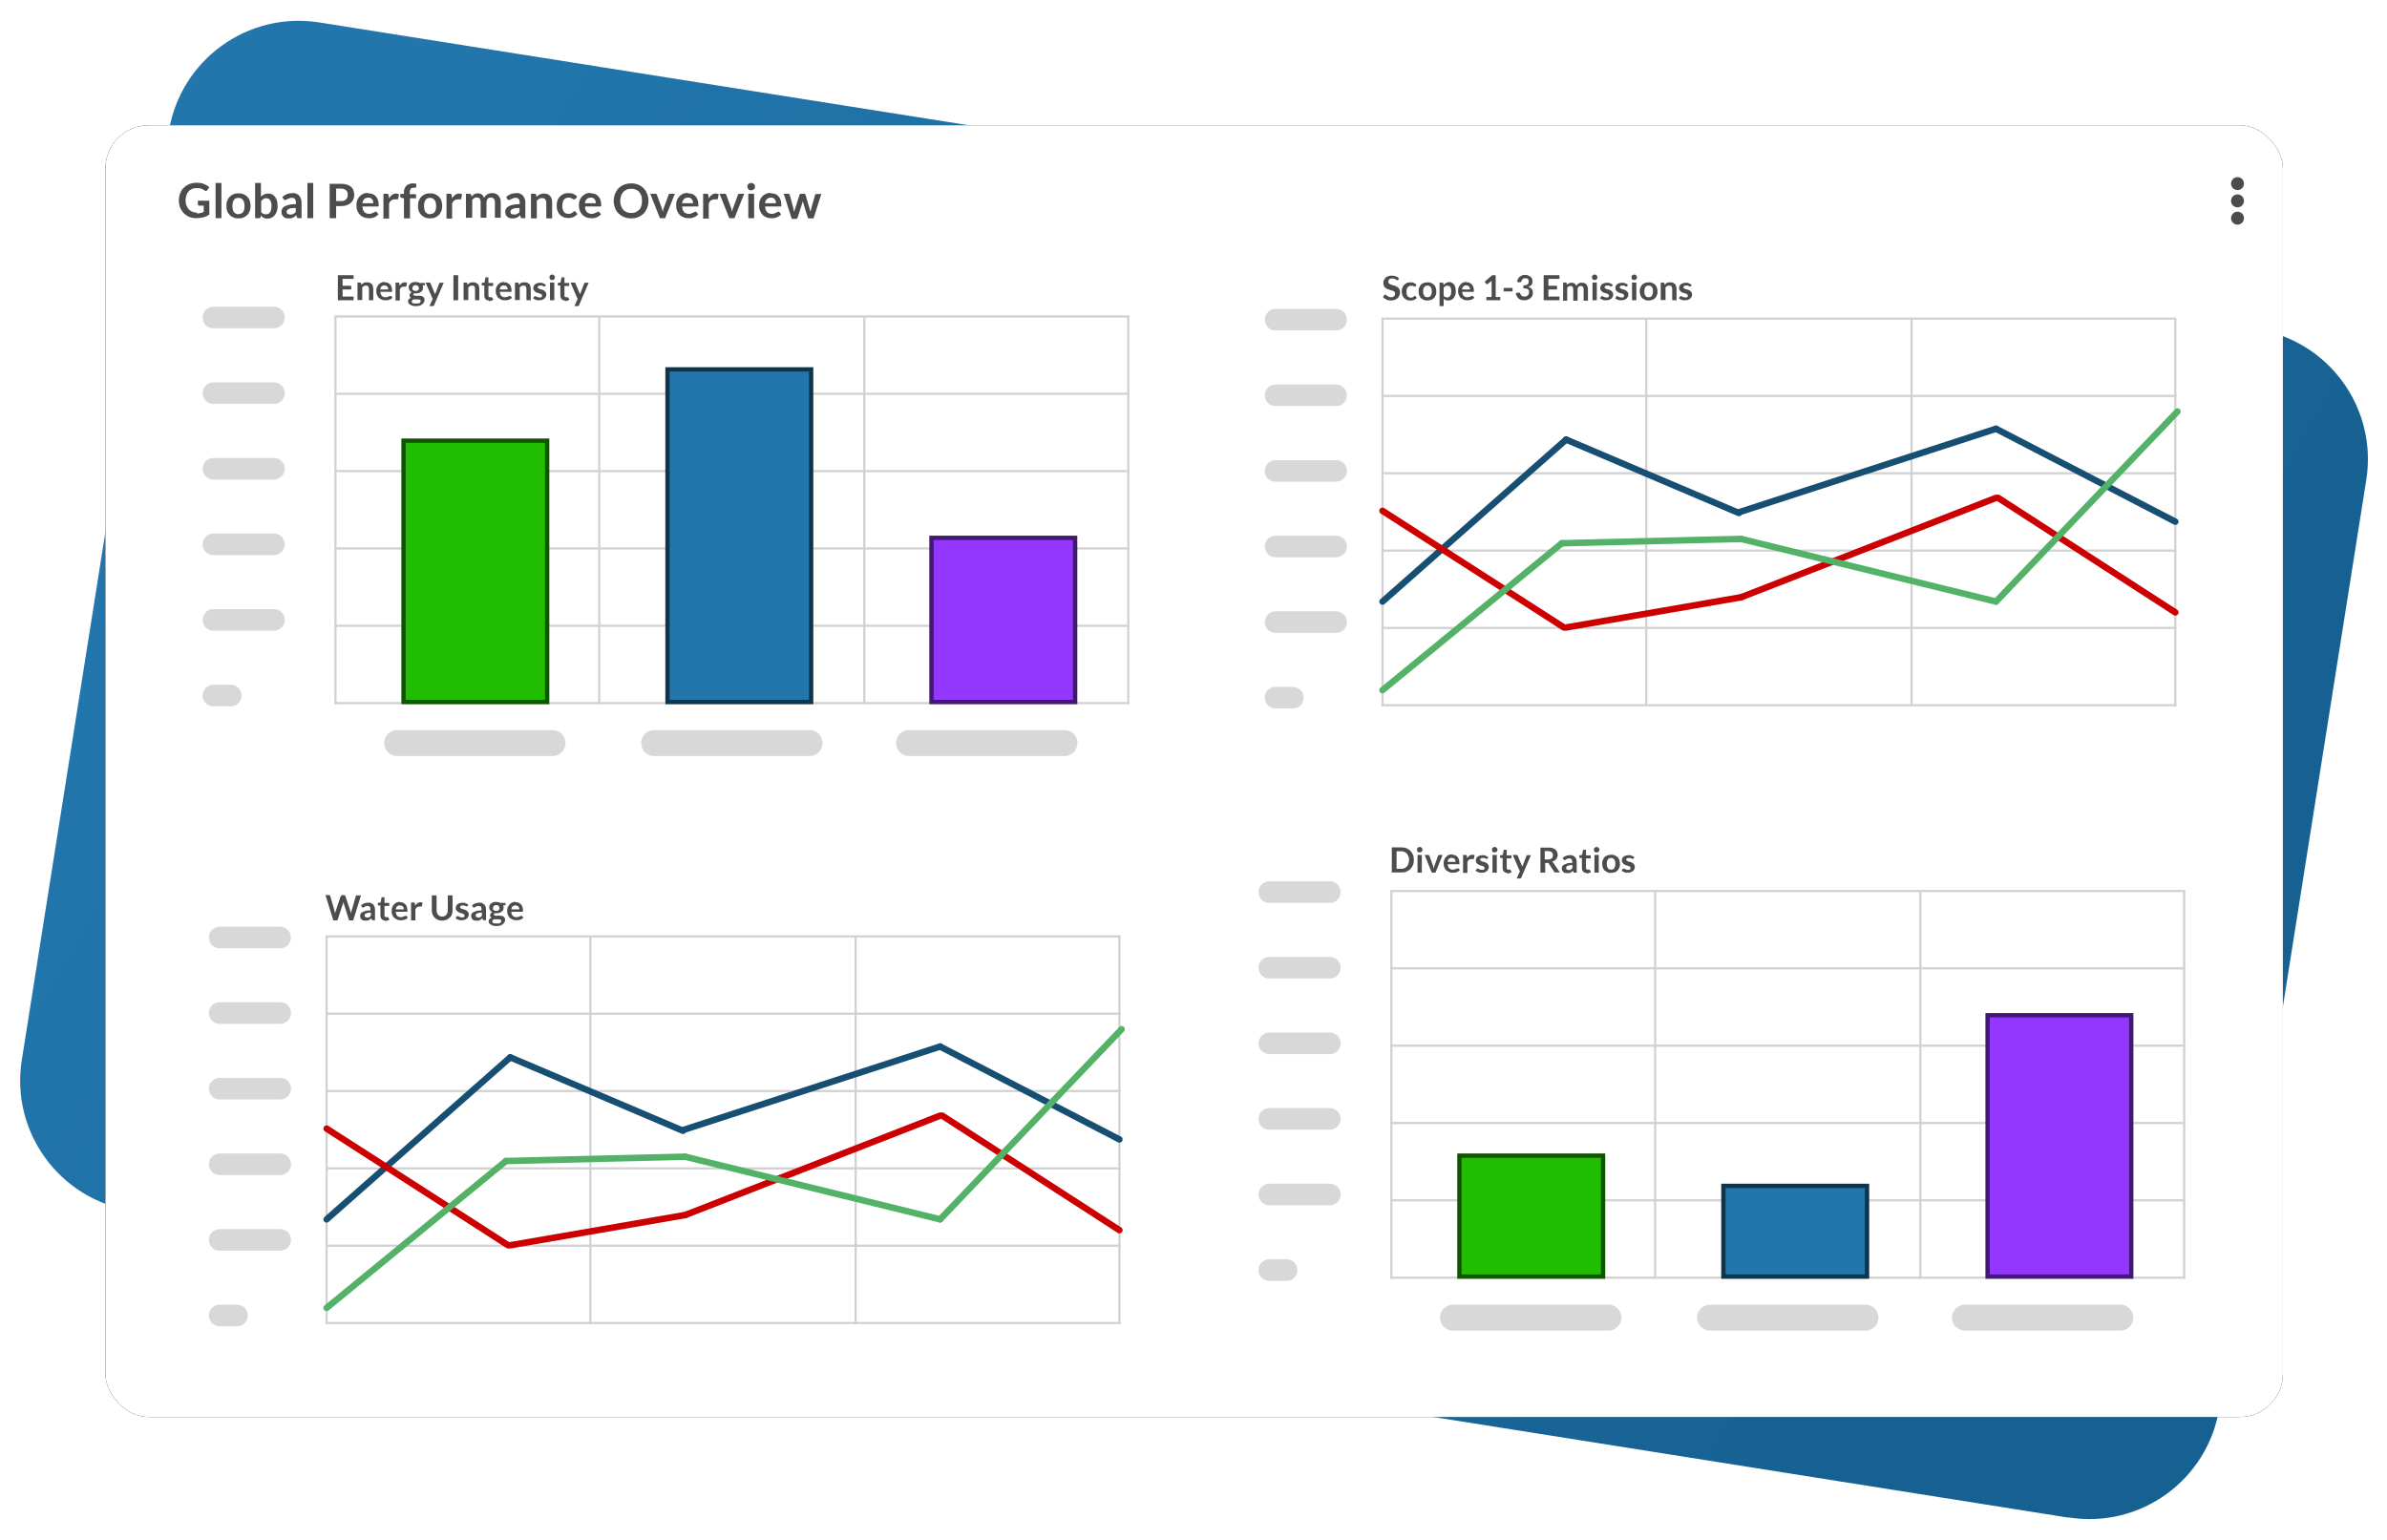 <?xml version="1.0" encoding="UTF-8"?>
<svg id="Layer_1" xmlns="http://www.w3.org/2000/svg" xmlns:xlink="http://www.w3.org/1999/xlink" version="1.1" viewBox="0 0 1105 713">
  <!-- Generator: Adobe Illustrator 29.8.2, SVG Export Plug-In . SVG Version: 2.1.1 Build 3)  -->
  <defs>
    <style>
      .st0 {
        stroke: #174f73;
      }

      .st0, .st1, .st2, .st3 {
        fill: none;
      }

      .st0, .st2, .st3 {
        stroke-linecap: round;
        stroke-linejoin: round;
        stroke-width: 3px;
      }

      .st1 {
        stroke: #d1d1d1;
        stroke-linecap: square;
      }

      .st2 {
        stroke: #53b267;
      }

      .st4 {
        fill: #d8d8d8;
      }

      .st4, .st5 {
        fill-rule: evenodd;
      }

      .st6 {
        fill: #2276ac;
        stroke: #0f354d;
      }

      .st6, .st7, .st8 {
        stroke-width: 2px;
      }

      .st9 {
        isolation: isolate;
      }

      .st10 {
        filter: url(#filter-3);
      }

      .st11 {
        fill: #fff;
      }

      .st7 {
        fill: #21bd00;
        stroke: #0f5400;
      }

      .st12 {
        fill: #4b4c4b;
      }

      .st3 {
        stroke: #c00;
      }

      .st5 {
        fill: url(#linear-gradient);
      }

      .st8 {
        fill: #9337ff;
        stroke: #411972;
      }
    </style>
    <linearGradient id="linear-gradient" x1="247.3" y1="752.7" x2="248.2" y2="752.5" gradientTransform="translate(318154.6 -373785.6) rotate(-171) scale(1030 -557)" gradientUnits="userSpaceOnUse">
      <stop offset="0" stop-color="#166192"/>
      <stop offset="1" stop-color="#2276ac"/>
    </linearGradient>
    <filter id="filter-3" x="-3.3%" y="-5.5%" width="106.5%" height="111.0%">
      <feMorphology in="SourceAlpha" operator="dilate" radius="1" result="shadowSpreadOuter1"/>
      <feOffset dx="0" dy="0" in="shadowSpreadOuter1" result="shadowOffsetOuter1"/>
      <feGaussianBlur in="shadowOffsetOuter1" result="shadowBlurOuter1" stdDeviation="10"/>
      <feColorMatrix in="shadowBlurOuter1" values="0 0 0 0 0   0 0 0 0 0   0 0 0 0 0  0 0 0 0.25 0"/>
    </filter>
  </defs>
  <g id="Page-1">
    <g id="Frame-4">
      <g id="global-performance-overview">
        <path id="Rectangle" class="st5" d="M957.6,702.6L60.8,560.5c-33.3-5.3-56-36.5-50.7-69.8L78.1,61.1c5.3-33.3,36.5-56,69.8-50.7l896.8,142c33.3,5.3,56,36.5,50.7,69.8l-68,429.6c-5.3,33.3-36.5,56-69.8,50.7Z"/>
        <g id="Group">
          <g>
            <g id="Rectangle-7">
              <g class="st10">
                <rect id="path-2" x="48.8" y="58" width="1008" height="598" rx="20" ry="20"/>
              </g>
              <rect id="path-21" data-name="path-2" class="st11" x="48.8" y="58" width="1008" height="598" rx="20" ry="20"/>
            </g>
            <g>
              <circle id="Oval-2" class="st12" cx="1035.8" cy="85" r="3"/>
              <circle id="Oval-2-Copy" class="st12" cx="1035.8" cy="93" r="3"/>
              <circle id="Oval-2-Copy-2" class="st12" cx="1035.8" cy="101" r="3"/>
            </g>
          </g>
          <g>
            <g>
              <g>
                <path id="Rectangle-8" class="st4" d="M183.8,338h72c3.3,0,6,2.7,6,6h0c0,3.3-2.7,6-6,6h-72c-3.3,0-6-2.7-6-6h0c0-3.3,2.7-6,6-6Z"/>
                <path id="Rectangle-8-Copy" class="st4" d="M302.8,338h72c3.3,0,6,2.7,6,6h0c0,3.3-2.7,6-6,6h-72c-3.3,0-6-2.7-6-6h0c0-3.3,2.7-6,6-6Z"/>
                <path id="Rectangle-8-Copy-2" class="st4" d="M420.8,338h72c3.3,0,6,2.7,6,6h0c0,3.3-2.7,6-6,6h-72c-3.3,0-6-2.7-6-6h0c0-3.3,2.7-6,6-6Z"/>
                <g>
                  <line id="Line" class="st1" x1="155.3" y1="147.1" x2="155.3" y2="325.5"/>
                  <line id="Line-Copy-2" class="st1" x1="277.4" y1="147.1" x2="277.4" y2="325.5"/>
                  <line id="Line-Copy-3" class="st1" x1="400.1" y1="147.1" x2="400.1" y2="325.5"/>
                  <line id="Line-Copy-5" class="st1" x1="522.3" y1="147.1" x2="522.3" y2="325.5"/>
                  <line id="Line1" data-name="Line" class="st1" x1="522.3" y1="325.5" x2="155.3" y2="325.5"/>
                  <line id="Line-15" class="st1" x1="522.3" y1="289.7" x2="155.3" y2="289.7"/>
                  <line id="Line-15-Copy" class="st1" x1="522.3" y1="253.9" x2="155.3" y2="253.9"/>
                  <line id="Line-15-Copy-2" class="st1" x1="522.3" y1="218.1" x2="155.3" y2="218.1"/>
                  <line id="Line-15-Copy-3" class="st1" x1="522.3" y1="182.3" x2="155.3" y2="182.3"/>
                  <line id="Line-15-Copy-4" class="st1" x1="522.3" y1="146.5" x2="155.3" y2="146.5"/>
                </g>
                <rect id="Rectangle-2" class="st7" x="186.8" y="204" width="66.5" height="121"/>
                <rect id="Rectangle-2-Copy" class="st6" x="309" y="171" width="66.5" height="154"/>
                <rect id="Rectangle-2-Copy-2" class="st8" x="431.2" y="249" width="66.5" height="76"/>
                <path id="Rectangle-8-Copy-8" class="st4" d="M98.8,142h28c2.8,0,5,2.2,5,5h0c0,2.8-2.2,5-5,5h-28c-2.8,0-5-2.2-5-5h0c0-2.8,2.2-5,5-5Z"/>
                <path id="Rectangle-8-Copy-23" class="st4" d="M98.8,177h28c2.8,0,5,2.2,5,5h0c0,2.8-2.2,5-5,5h-28c-2.8,0-5-2.2-5-5h0c0-2.8,2.2-5,5-5Z"/>
                <path id="Rectangle-8-Copy-24" class="st4" d="M98.8,212h28c2.8,0,5,2.2,5,5h0c0,2.8-2.2,5-5,5h-28c-2.8,0-5-2.2-5-5h0c0-2.8,2.2-5,5-5Z"/>
                <path id="Rectangle-8-Copy-25" class="st4" d="M98.8,247h28c2.8,0,5,2.2,5,5h0c0,2.8-2.2,5-5,5h-28c-2.8,0-5-2.2-5-5h0c0-2.8,2.2-5,5-5Z"/>
                <path id="Rectangle-8-Copy-26" class="st4" d="M98.8,282h28c2.8,0,5,2.2,5,5h0c0,2.8-2.2,5-5,5h-28c-2.8,0-5-2.2-5-5h0c0-2.8,2.2-5,5-5Z"/>
                <path id="Rectangle-8-Copy-27" class="st4" d="M98.8,317h8c2.8,0,5,2.2,5,5h0c0,2.8-2.2,5-5,5h-8c-2.8,0-5-2.2-5-5h0c0-2.8,2.2-5,5-5Z"/>
              </g>
              <g id="Energy-Intensity" class="st9">
                <g class="st9">
                  <path class="st12" d="M163.7,127.4v1.7h-5.1v3.2h4v1.7h-4v3.3h5.1v1.7h-7.3v-11.6h7.3Z"/>
                  <path class="st12" d="M165.5,139v-8.2h1.2c.3,0,.4.1.5.4v.6c.3-.2.5-.3.7-.5.2-.1.4-.3.6-.4.2-.1.4-.2.7-.2s.5,0,.8,0c.4,0,.8,0,1.2.2.3.2.6.4.9.6s.4.6.5,1c.1.4.2.8.2,1.3v5.2h-2v-5.2c0-.5-.1-.9-.3-1.2-.2-.3-.6-.4-1-.4s-.7,0-1,.2c-.3.2-.6.4-.8.6v5.9h-2Z"/>
                  <path class="st12" d="M178,130.7c.5,0,1,0,1.4.2s.8.4,1.1.7c.3.3.6.7.7,1.2.2.5.3,1,.3,1.6s0,.3,0,.4,0,.2,0,.2c0,0,0,0-.1.1,0,0-.1,0-.2,0h-5.1c0,.8.3,1.5.7,1.9s.9.6,1.6.6.6,0,.8-.1c.2,0,.4-.2.6-.2.2,0,.3-.2.5-.2.1,0,.3-.1.4-.1s.1,0,.2,0c0,0,.1,0,.2.1l.6.7c-.2.3-.5.5-.7.6-.3.2-.6.3-.9.4-.3.1-.6.2-.9.2-.3,0-.6,0-.9,0-.6,0-1.1,0-1.6-.3-.5-.2-.9-.5-1.3-.8s-.6-.8-.9-1.4-.3-1.2-.3-1.9,0-1.1.3-1.6c.2-.5.4-.9.8-1.3.3-.4.8-.7,1.2-.9.5-.2,1-.3,1.7-.3ZM178,132.1c-.6,0-1,.2-1.4.5-.3.3-.5.8-.6,1.4h3.7c0-.3,0-.5-.1-.7,0-.2-.2-.4-.3-.6s-.3-.3-.5-.4c-.2,0-.5-.1-.8-.1Z"/>
                  <path class="st12" d="M183.1,139v-8.2h1.2c.2,0,.3,0,.4.1,0,0,.1.2.2.4v1c.4-.5.8-.9,1.2-1.2.4-.3.8-.4,1.3-.4s.7,0,1,.3l-.3,1.5c0,0,0,.2-.1.2,0,0-.1,0-.2,0s-.2,0-.3,0c-.1,0-.3,0-.6,0-.4,0-.8.1-1.1.3-.3.2-.5.6-.7,1v5.1h-2Z"/>
                  <path class="st12" d="M192.5,130.6c.4,0,.7,0,1,.1.3,0,.6.2.8.3h2.4v.7c0,.1,0,.2,0,.3s-.2.1-.3.1h-.7c0,.3,0,.4.1.6,0,.2,0,.3,0,.5,0,.4,0,.8-.2,1.1s-.4.6-.7.8-.6.4-1,.5c-.4.1-.8.2-1.3.2s-.6,0-.9,0c-.3.2-.4.3-.4.5s0,.3.2.4.4.1.6.2.5,0,.8,0,.6,0,1,0c.3,0,.7,0,1,.1.3,0,.6.2.8.3s.4.3.6.6c.2.2.2.6.2,1s0,.7-.3,1.1-.4.6-.8.9c-.3.3-.8.5-1.2.6-.5.2-1.1.2-1.7.2s-1.2,0-1.6-.2-.8-.3-1.1-.5c-.3-.2-.5-.4-.7-.7-.1-.3-.2-.5-.2-.8s.1-.7.4-1c.2-.3.6-.5,1-.6-.2-.1-.4-.3-.5-.4-.1-.2-.2-.4-.2-.7s0-.2,0-.4c0-.1.1-.3.2-.4s.2-.2.3-.4c.1-.1.3-.2.5-.3-.4-.2-.7-.5-1-.9s-.4-.8-.4-1.3,0-.8.2-1.1.4-.6.7-.8c.3-.2.6-.4,1-.5.4-.1.8-.2,1.3-.2ZM194.7,139.3c0-.2,0-.3-.1-.4,0-.1-.2-.2-.4-.2-.2,0-.4,0-.6-.1-.2,0-.5,0-.7,0h-.8c-.3,0-.5,0-.8,0-.2.1-.4.3-.5.4-.1.2-.2.4-.2.6s0,.3.1.4c0,.1.2.2.3.3.2,0,.4.2.6.2.3,0,.6,0,.9,0s.7,0,1,0c.3,0,.5-.1.7-.2s.3-.2.4-.4.1-.3.1-.5ZM192.5,134.7c.2,0,.5,0,.6-.1.2,0,.3-.2.5-.3.1-.1.2-.3.3-.4,0-.2,0-.3,0-.5,0-.4-.1-.7-.4-1s-.6-.4-1.1-.4-.8.1-1.1.4c-.2.2-.4.6-.4,1s0,.4,0,.5c0,.2.2.3.3.4.1.1.3.2.5.3.2,0,.4.1.6.1Z"/>
                  <path class="st12" d="M200.9,141.3c0,.1-.1.2-.2.3,0,0-.2.1-.4.1h-1.5l1.5-3.3-3.3-7.6h1.7c.2,0,.3,0,.4.1,0,0,.1.2.2.3l1.8,4.3c0,.1.1.3.2.4,0,.1,0,.3.1.4,0-.2,0-.3.1-.4,0-.1.1-.3.2-.4l1.6-4.2c0-.1.1-.2.2-.3s.2-.1.3-.1h1.6l-4.5,10.5Z"/>
                  <path class="st12" d="M212.1,139h-2.2v-11.6h2.2v11.6Z"/>
                  <path class="st12" d="M214.6,139v-8.2h1.2c.3,0,.4.1.5.4v.6c.3-.2.5-.3.7-.5.2-.1.4-.3.6-.4.2-.1.4-.2.7-.2s.5,0,.8,0c.4,0,.8,0,1.2.2.3.2.6.4.9.6s.4.6.5,1c.1.4.2.8.2,1.3v5.2h-2v-5.2c0-.5-.1-.9-.3-1.2-.2-.3-.6-.4-1-.4s-.7,0-1,.2c-.3.2-.6.4-.8.6v5.9h-2Z"/>
                  <path class="st12" d="M226.4,139.1c-.7,0-1.3-.2-1.6-.6-.4-.4-.6-1-.6-1.7v-4.6h-.8c-.1,0-.2,0-.3-.1,0,0-.1-.2-.1-.3v-.8l1.3-.2.4-2.2c0-.1,0-.2.1-.2,0,0,.2,0,.3,0h1v2.6h2.2v1.4h-2.2v4.4c0,.3,0,.5.2.6.1.1.3.2.5.2s.2,0,.3,0,.2,0,.2,0c0,0,.1,0,.2,0,0,0,0,0,.1,0s.1,0,.1,0c0,0,0,0,.1.1l.6,1c-.3.2-.6.4-1,.5-.4.1-.8.2-1.2.2Z"/>
                  <path class="st12" d="M233.3,130.7c.5,0,1,0,1.4.2s.8.4,1.1.7c.3.3.6.7.7,1.2.2.5.3,1,.3,1.6s0,.3,0,.4,0,.2,0,.2c0,0,0,0-.1.1,0,0-.1,0-.2,0h-5.1c0,.8.3,1.5.7,1.9s.9.6,1.6.6.6,0,.8-.1c.2,0,.4-.2.6-.2.2,0,.3-.2.5-.2.1,0,.3-.1.4-.1s.1,0,.2,0c0,0,.1,0,.2.1l.6.7c-.2.3-.5.5-.7.6-.3.2-.6.3-.9.4-.3.1-.6.2-.9.2-.3,0-.6,0-.9,0-.6,0-1.1,0-1.6-.3-.5-.2-.9-.5-1.3-.8s-.6-.8-.9-1.4-.3-1.2-.3-1.9,0-1.1.3-1.6c.2-.5.4-.9.8-1.3.3-.4.8-.7,1.2-.9.5-.2,1-.3,1.7-.3ZM233.3,132.1c-.6,0-1,.2-1.4.5-.3.3-.5.8-.6,1.4h3.7c0-.3,0-.5-.1-.7,0-.2-.2-.4-.3-.6s-.3-.3-.5-.4c-.2,0-.5-.1-.8-.1Z"/>
                  <path class="st12" d="M238.4,139v-8.2h1.2c.3,0,.4.1.5.4v.6c.3-.2.5-.3.7-.5.2-.1.4-.3.6-.4.2-.1.4-.2.7-.2s.5,0,.8,0c.4,0,.8,0,1.2.2.3.2.6.4.9.6s.4.6.5,1c.1.4.2.8.2,1.3v5.2h-2v-5.2c0-.5-.1-.9-.3-1.2-.2-.3-.6-.4-1-.4s-.7,0-1,.2c-.3.2-.6.4-.8.6v5.9h-2Z"/>
                  <path class="st12" d="M252.4,132.4c0,0-.1.1-.2.2,0,0-.1,0-.2,0s-.2,0-.3,0c-.1,0-.2-.1-.4-.2s-.3-.1-.5-.2c-.2,0-.4,0-.7,0-.4,0-.7,0-.9.2-.2.2-.3.4-.3.6s0,.3.2.4.3.2.5.3c.2,0,.4.2.6.2.2,0,.5.2.7.2.3,0,.5.2.7.3.2.1.5.2.6.4s.3.4.5.6c.1.2.2.5.2.8s0,.8-.2,1.1-.4.6-.6.9c-.3.2-.6.4-1,.6-.4.1-.9.2-1.4.2s-.6,0-.8,0-.5-.1-.8-.2-.5-.2-.7-.3c-.2-.1-.4-.3-.6-.4l.5-.8c0,0,.1-.2.2-.2s.2,0,.3,0,.2,0,.3.1.2.1.4.2c.1,0,.3.2.5.2s.4.1.7.1.4,0,.6,0c.2,0,.3-.1.4-.2.1,0,.2-.2.2-.3s0-.2,0-.4c0-.2,0-.3-.2-.5-.1-.1-.3-.2-.5-.3-.2,0-.4-.2-.6-.2s-.5-.2-.7-.2c-.3,0-.5-.2-.7-.3-.2-.1-.5-.3-.6-.4-.2-.2-.3-.4-.5-.6s-.2-.6-.2-.9,0-.7.2-1,.3-.6.6-.8c.3-.2.6-.4,1-.5s.8-.2,1.3-.2,1.1,0,1.5.3c.5.2.9.4,1.2.7l-.4.7Z"/>
                  <path class="st12" d="M256.9,128.4c0,.2,0,.3-.1.5s-.2.3-.3.4c-.1.1-.2.2-.4.3s-.3,0-.5,0-.3,0-.5,0c-.2,0-.3-.2-.4-.3-.1-.1-.2-.2-.3-.4,0-.1,0-.3,0-.5s0-.3,0-.5c0-.2.2-.3.3-.4.1-.1.2-.2.4-.3.2,0,.3-.1.5-.1s.3,0,.5.1c.2,0,.3.2.4.3.1.1.2.2.3.4,0,.2.1.3.1.5ZM256.6,130.8v8.2h-2v-8.2h2Z"/>
                  <path class="st12" d="M261.6,139.1c-.7,0-1.3-.2-1.6-.6-.4-.4-.6-1-.6-1.7v-4.6h-.8c-.1,0-.2,0-.3-.1,0,0-.1-.2-.1-.3v-.8l1.3-.2.4-2.2c0-.1,0-.2.1-.2,0,0,.2,0,.3,0h1v2.6h2.2v1.4h-2.2v4.4c0,.3,0,.5.2.6.1.1.3.2.5.2s.2,0,.3,0,.2,0,.2,0c0,0,.1,0,.2,0,0,0,0,0,.1,0s.1,0,.1,0c0,0,0,0,.1.1l.6,1c-.3.2-.6.4-1,.5-.4.1-.8.2-1.2.2Z"/>
                  <path class="st12" d="M268,141.3c0,.1-.1.2-.2.3,0,0-.2.1-.4.1h-1.5l1.5-3.3-3.3-7.6h1.7c.2,0,.3,0,.4.1,0,0,.1.2.2.3l1.8,4.3c0,.1.1.3.2.4,0,.1,0,.3.1.4,0-.2,0-.3.1-.4,0-.1.1-.3.2-.4l1.6-4.2c0-.1.1-.2.2-.3s.2-.1.3-.1h1.6l-4.5,10.5Z"/>
                </g>
              </g>
            </g>
            <g>
              <g>
                <g id="Group-Copy-22">
                  <line id="Line2" data-name="Line" class="st1" x1="640" y1="148.1" x2="640" y2="326.5"/>
                  <line id="Line-Copy-21" data-name="Line-Copy-2" class="st1" x1="762.1" y1="148.1" x2="762.1" y2="326.5"/>
                  <line id="Line-Copy-31" data-name="Line-Copy-3" class="st1" x1="884.9" y1="148.1" x2="884.9" y2="326.5"/>
                  <line id="Line-Copy-51" data-name="Line-Copy-5" class="st1" x1="1007" y1="148.1" x2="1007" y2="326.5"/>
                  <line id="Line3" data-name="Line" class="st1" x1="1007" y1="326.5" x2="640" y2="326.5"/>
                  <line id="Line-151" data-name="Line-15" class="st1" x1="1007" y1="290.7" x2="640" y2="290.7"/>
                  <line id="Line-15-Copy1" data-name="Line-15-Copy" class="st1" x1="1007" y1="254.9" x2="640" y2="254.9"/>
                  <line id="Line-15-Copy-21" data-name="Line-15-Copy-2" class="st1" x1="1007" y1="219.1" x2="640" y2="219.1"/>
                  <line id="Line-15-Copy-31" data-name="Line-15-Copy-3" class="st1" x1="1007" y1="183.3" x2="640" y2="183.3"/>
                  <line id="Line-15-Copy-41" data-name="Line-15-Copy-4" class="st1" x1="1007" y1="147.5" x2="640" y2="147.5"/>
                </g>
                <path id="Rectangle-8-Copy-51" class="st4" d="M590.5,143h28c2.8,0,5,2.2,5,5h0c0,2.8-2.2,5-5,5h-28c-2.8,0-5-2.2-5-5h0c0-2.8,2.2-5,5-5Z"/>
                <path id="Rectangle-8-Copy-50" class="st4" d="M590.5,178h28c2.8,0,5,2.2,5,5h0c0,2.8-2.2,5-5,5h-28c-2.8,0-5-2.2-5-5h0c0-2.8,2.2-5,5-5Z"/>
                <path id="Rectangle-8-Copy-49" class="st4" d="M590.5,213h28c2.8,0,5,2.2,5,5h0c0,2.8-2.2,5-5,5h-28c-2.8,0-5-2.2-5-5h0c0-2.8,2.2-5,5-5Z"/>
                <path id="Rectangle-8-Copy-48" class="st4" d="M590.5,248h28c2.8,0,5,2.2,5,5h0c0,2.8-2.2,5-5,5h-28c-2.8,0-5-2.2-5-5h0c0-2.8,2.2-5,5-5Z"/>
                <path id="Rectangle-8-Copy-47" class="st4" d="M590.5,283h28c2.8,0,5,2.2,5,5h0c0,2.8-2.2,5-5,5h-28c-2.8,0-5-2.2-5-5h0c0-2.8,2.2-5,5-5Z"/>
                <path id="Rectangle-8-Copy-45" class="st4" d="M590.5,318h8c2.8,0,5,2.2,5,5h0c0,2.8-2.2,5-5,5h-8c-2.8,0-5-2.2-5-5h0c0-2.8,2.2-5,5-5Z"/>
                <g id="Line4" data-name="Line">
                  <line class="st0" x1="640" y1="278.5" x2="725" y2="203.5"/>
                  <line class="st0" x1="805" y1="237.5" x2="725" y2="203.5"/>
                  <line class="st0" x1="805.5" y1="237" x2="924" y2="198.5"/>
                  <line class="st0" x1="1007" y1="241.5" x2="924" y2="198.5"/>
                </g>
                <line id="Line5" data-name="Line" class="st3" x1="640" y1="236.5" x2="724" y2="290.5"/>
                <line id="Line6" data-name="Line" class="st3" x1="806" y1="276.5" x2="725" y2="290.5"/>
                <line id="Line7" data-name="Line" class="st3" x1="806" y1="276.5" x2="924" y2="230.5"/>
                <line id="Line8" data-name="Line" class="st3" x1="1007" y1="283.5" x2="925" y2="230.5"/>
                <g id="Line9" data-name="Line">
                  <g>
                    <line class="st2" x1="640" y1="319.5" x2="723" y2="251.5"/>
                    <line class="st2" x1="806" y1="249.5" x2="723" y2="251.5"/>
                    <line class="st2" x1="806" y1="249.5" x2="924" y2="278.5"/>
                    <line class="st2" x1="1008" y1="190.5" x2="924" y2="278.5"/>
                  </g>
                </g>
              </g>
              <g id="Scope-1-3-Emissions" class="st9">
                <g class="st9">
                  <path class="st12" d="M647.4,129.5c0,.1-.1.2-.2.2s-.2,0-.3,0-.2,0-.4-.1c-.1,0-.3-.2-.5-.3-.2-.1-.4-.2-.6-.3-.2,0-.5-.1-.9-.1s-.6,0-.8.1-.4.2-.6.3c-.2.1-.3.3-.3.5,0,.2-.1.4-.1.6s0,.5.2.7c.2.2.4.3.6.5.2.1.5.2.9.3.3.1.6.2,1,.3.3.1.7.2,1,.4.3.2.6.3.9.6.2.2.5.5.6.9.2.3.2.7.2,1.2s0,1-.3,1.5-.4.9-.8,1.2c-.3.3-.8.6-1.3.8s-1.1.3-1.7.3-.7,0-1.1-.1c-.4,0-.7-.2-1-.3-.3-.1-.6-.3-.9-.5-.3-.2-.5-.4-.8-.6l.6-1c0,0,.1-.1.2-.2s.2,0,.3,0,.3,0,.4.2c.2.1.3.2.5.4.2.1.5.3.7.4s.6.2,1,.2c.6,0,1.1-.1,1.4-.4.3-.3.5-.7.5-1.3s0-.6-.2-.7c-.2-.2-.4-.4-.6-.5s-.5-.2-.9-.3c-.3,0-.6-.2-1-.3-.3-.1-.7-.2-1-.4-.3-.1-.6-.3-.9-.6-.3-.2-.5-.5-.6-.9-.2-.4-.2-.8-.2-1.3s0-.8.3-1.2c.2-.4.4-.8.7-1.1s.7-.6,1.2-.7c.5-.2,1-.3,1.6-.3s1.3.1,1.9.3c.6.2,1.1.5,1.5.9l-.5,1Z"/>
                  <path class="st12" d="M655.4,132.5c0,0-.1.1-.2.2s-.1,0-.2,0-.2,0-.3,0c0,0-.2-.1-.3-.2-.1,0-.3-.1-.5-.2-.2,0-.4,0-.7,0s-.7,0-.9.2c-.3.1-.5.3-.7.5-.2.2-.3.5-.4.9s-.1.7-.1,1.1,0,.8.1,1.2c0,.3.2.6.4.9.2.2.4.4.6.5.3.1.5.2.8.2s.6,0,.8-.1.4-.2.5-.3c.1,0,.2-.2.3-.3s.2-.1.3-.1.3,0,.4.2l.6.7c-.2.3-.5.5-.7.6-.3.2-.5.3-.8.4-.3.1-.6.2-.9.2-.3,0-.6,0-.9,0-.5,0-1,0-1.4-.3-.4-.2-.8-.5-1.2-.8-.3-.4-.6-.8-.8-1.3-.2-.5-.3-1.1-.3-1.8s0-1.2.3-1.7c.2-.5.4-1,.8-1.3s.8-.7,1.2-.9c.5-.2,1.1-.3,1.7-.3s1.2,0,1.6.3c.5.2.9.5,1.2.8l-.5.7Z"/>
                  <path class="st12" d="M660.8,130.7c.6,0,1.2,0,1.7.3.5.2.9.5,1.3.8.4.4.6.8.8,1.3s.3,1.1.3,1.8,0,1.2-.3,1.8c-.2.5-.5,1-.8,1.3-.4.4-.8.7-1.3.8-.5.2-1.1.3-1.7.3s-1.2,0-1.7-.3c-.5-.2-.9-.5-1.3-.8-.4-.4-.6-.8-.8-1.3-.2-.5-.3-1.1-.3-1.8s0-1.2.3-1.8.5-1,.8-1.3c.4-.4.8-.6,1.3-.8.5-.2,1.1-.3,1.7-.3ZM660.8,137.6c.7,0,1.2-.2,1.5-.7s.5-1.1.5-2-.2-1.6-.5-2-.8-.7-1.5-.7-1.2.2-1.5.7c-.3.5-.5,1.1-.5,2s.2,1.5.5,2c.3.5.8.7,1.5.7Z"/>
                  <path class="st12" d="M666.4,141.7v-10.9h1.2c.1,0,.2,0,.3,0,0,0,.1.1.2.3l.2.8c.3-.4.7-.7,1.1-.9.4-.2.9-.4,1.5-.4s.9,0,1.2.3c.4.2.7.5,1,.8.3.4.5.8.6,1.3.1.5.2,1.1.2,1.8s0,1.2-.2,1.7-.4,1-.7,1.4c-.3.4-.7.7-1.1.9s-.9.3-1.5.3-.9,0-1.2-.2c-.3-.1-.6-.3-.9-.6v3.4h-2ZM670.2,132.2c-.4,0-.8,0-1.1.3-.3.2-.6.4-.8.7v3.7c.2.3.5.5.7.6.3.1.5.2.9.2s.6,0,.8-.2c.2-.1.4-.3.6-.5.2-.2.3-.5.4-.9,0-.3.1-.8.1-1.2s0-.9-.1-1.2c0-.3-.2-.6-.3-.8-.1-.2-.3-.4-.5-.5-.2,0-.4-.1-.7-.1Z"/>
                  <path class="st12" d="M678.8,130.7c.5,0,1,0,1.4.2s.8.4,1.1.7.6.7.7,1.2c.2.5.3,1,.3,1.6s0,.3,0,.4c0,0,0,.2,0,.2,0,0,0,0-.1.1,0,0-.1,0-.2,0h-5.1c0,.8.3,1.5.7,1.9s.9.6,1.6.6.6,0,.8-.1c.2,0,.4-.2.6-.2.2,0,.3-.2.5-.2.1,0,.3-.1.4-.1s.1,0,.2,0,.1,0,.2.1l.6.7c-.2.3-.5.5-.7.6-.3.2-.6.3-.9.4-.3.1-.6.2-.9.2-.3,0-.6,0-.9,0-.6,0-1.1,0-1.6-.3s-.9-.5-1.3-.8c-.4-.4-.6-.8-.9-1.4s-.3-1.2-.3-1.9,0-1.1.3-1.6c.2-.5.4-.9.8-1.3.3-.4.8-.7,1.2-.9.5-.2,1-.3,1.7-.3ZM678.8,132.1c-.6,0-1,.2-1.4.5-.3.3-.5.8-.6,1.4h3.7c0-.3,0-.5-.1-.7,0-.2-.2-.4-.3-.6-.1-.2-.3-.3-.5-.4-.2,0-.5-.1-.8-.1Z"/>
                  <path class="st12" d="M688.2,137.5h2.3v-6.7c0-.3,0-.5,0-.8l-1.7,1.4c0,0-.1,0-.2.1,0,0-.1,0-.2,0-.1,0-.2,0-.3,0,0,0-.2,0-.2-.2l-.6-.9,3.5-3h1.6v10.1h2.1v1.5h-6.4v-1.5Z"/>
                  <path class="st12" d="M696.1,133.3h4.1v1.6h-4.1v-1.6Z"/>
                  <path class="st12" d="M706,127.3c.5,0,1,0,1.4.2.4.2.8.4,1.1.6s.5.6.7.9c.2.4.2.8.2,1.2s0,.7-.1,1c0,.3-.2.5-.4.7s-.3.4-.6.5c-.2.1-.5.3-.8.4.7.2,1.2.6,1.6,1,.3.4.5,1,.5,1.7s-.1,1.1-.3,1.5c-.2.4-.5.8-.9,1.1-.4.3-.8.5-1.3.7-.5.2-1,.2-1.5.2s-1.1,0-1.5-.2c-.4-.1-.8-.3-1.1-.6-.3-.3-.6-.6-.8-1-.2-.4-.4-.8-.6-1.3l.9-.4c.1,0,.3,0,.5,0s.3,0,.4,0,.2.1.3.3c0,.2.2.4.3.6.1.2.3.3.4.5.2.1.3.3.6.3s.5.1.8.1.6,0,.9-.2c.2-.1.5-.3.6-.4s.3-.4.4-.6c0-.2.1-.4.1-.7s0-.5,0-.8c0-.2-.2-.4-.4-.6-.2-.2-.5-.3-.8-.4-.3,0-.8-.1-1.4-.1v-1.4c.5,0,.9,0,1.2-.1.3,0,.6-.2.8-.4.2-.2.3-.3.4-.5,0-.2.1-.4.1-.7,0-.5-.1-1-.4-1.2-.3-.3-.7-.4-1.2-.4s-.9.1-1.2.4c-.3.2-.5.6-.6,1,0,.2-.2.3-.3.4s-.3.1-.4.1-.2,0-.3,0l-1-.2c0-.6.2-1,.5-1.5.2-.4.5-.8.9-1s.7-.5,1.2-.6c.4-.1.9-.2,1.4-.2Z"/>
                  <path class="st12" d="M721.9,127.4v1.7h-5.1v3.2h4v1.7h-4v3.3h5.1v1.7h-7.3v-11.6h7.3Z"/>
                  <path class="st12" d="M723.6,139v-8.2h1.2c.3,0,.4.1.5.4v.6c.3-.2.4-.3.6-.4.2-.1.3-.2.5-.3.2,0,.4-.2.6-.2.2,0,.4,0,.7,0,.5,0,.9.1,1.3.4.3.3.6.7.7,1.1.1-.3.3-.5.5-.7.2-.2.4-.4.6-.5.2-.1.5-.2.7-.3.3,0,.5,0,.8,0,.5,0,.9,0,1.2.2.4.1.6.3.9.6.2.3.4.6.5,1,.1.4.2.8.2,1.3v5.2h-2v-5.2c0-.5-.1-.9-.3-1.2-.2-.3-.6-.4-1-.4s-.4,0-.6.1c-.2,0-.3.2-.5.3-.1.1-.2.3-.3.5,0,.2-.1.4-.1.7v5.2h-2v-5.2c0-.5-.1-.9-.3-1.2-.2-.3-.5-.4-1-.4s-.5,0-.8.2-.5.3-.7.6v6h-2Z"/>
                  <path class="st12" d="M739.5,128.4c0,.2,0,.3-.1.5s-.2.3-.3.4c-.1.1-.2.2-.4.3-.2,0-.3,0-.5,0s-.3,0-.5,0-.3-.2-.4-.3c-.1-.1-.2-.2-.3-.4s0-.3,0-.5,0-.3,0-.5c0-.2.2-.3.3-.4.1-.1.2-.2.4-.3.2,0,.3-.1.5-.1s.3,0,.5.1c.2,0,.3.2.4.3s.2.2.3.4c0,.2.1.3.1.5ZM739.2,130.8v8.2h-2v-8.2h2Z"/>
                  <path class="st12" d="M746.3,132.4c0,0-.1.1-.2.2,0,0-.1,0-.2,0s-.2,0-.3,0c-.1,0-.2-.1-.4-.2-.1,0-.3-.1-.5-.2-.2,0-.4,0-.7,0-.4,0-.7,0-.9.2-.2.2-.3.4-.3.6s0,.3.2.4c.1.1.3.2.5.3s.4.2.6.2c.2,0,.5.2.7.2.3,0,.5.2.7.3s.5.2.6.4.3.4.5.6c.1.2.2.5.2.8s0,.8-.2,1.1c-.1.3-.4.6-.6.9-.3.2-.6.4-1,.6-.4.1-.9.2-1.4.2s-.6,0-.8,0-.5-.1-.8-.2-.5-.2-.7-.3c-.2-.1-.4-.3-.6-.4l.5-.8c0,0,.1-.2.2-.2s.2,0,.3,0,.2,0,.3.1.2.1.4.2.3.2.5.2c.2,0,.4.1.7.1s.4,0,.6,0c.2,0,.3-.1.4-.2.1,0,.2-.2.2-.3s0-.2,0-.4c0-.2,0-.3-.2-.5-.1-.1-.3-.2-.5-.3s-.4-.2-.6-.2c-.2,0-.5-.2-.7-.2-.3,0-.5-.2-.7-.3-.2-.1-.5-.3-.6-.4s-.3-.4-.5-.6c-.1-.3-.2-.6-.2-.9s0-.7.2-1c.1-.3.3-.6.6-.8s.6-.4,1-.5.8-.2,1.3-.2,1.1,0,1.5.3c.5.2.9.4,1.2.7l-.4.7Z"/>
                  <path class="st12" d="M753.3,132.4c0,0-.1.1-.2.2,0,0-.1,0-.2,0s-.2,0-.3,0c-.1,0-.2-.1-.4-.2-.1,0-.3-.1-.5-.2-.2,0-.4,0-.7,0-.4,0-.7,0-.9.2-.2.2-.3.4-.3.6s0,.3.2.4c.1.1.3.2.5.3s.4.2.6.2c.2,0,.5.2.7.2.3,0,.5.2.7.3s.5.2.6.4.3.4.5.6c.1.2.2.5.2.8s0,.8-.2,1.1c-.1.3-.4.6-.6.9-.3.2-.6.4-1,.6-.4.1-.9.2-1.4.2s-.6,0-.8,0-.5-.1-.8-.2-.5-.2-.7-.3c-.2-.1-.4-.3-.6-.4l.5-.8c0,0,.1-.2.2-.2s.2,0,.3,0,.2,0,.3.1.2.1.4.2.3.2.5.2c.2,0,.4.1.7.1s.4,0,.6,0c.2,0,.3-.1.4-.2.1,0,.2-.2.2-.3s0-.2,0-.4c0-.2,0-.3-.2-.5-.1-.1-.3-.2-.5-.3s-.4-.2-.6-.2c-.2,0-.5-.2-.7-.2-.3,0-.5-.2-.7-.3-.2-.1-.5-.3-.6-.4s-.3-.4-.5-.6c-.1-.3-.2-.6-.2-.9s0-.7.2-1c.1-.3.3-.6.6-.8s.6-.4,1-.5.8-.2,1.3-.2,1.1,0,1.5.3c.5.2.9.4,1.2.7l-.4.7Z"/>
                  <path class="st12" d="M757.8,128.4c0,.2,0,.3-.1.5s-.2.3-.3.4c-.1.1-.2.2-.4.3-.2,0-.3,0-.5,0s-.3,0-.5,0c-.2,0-.3-.2-.4-.3-.1-.1-.2-.2-.3-.4,0-.1,0-.3,0-.5s0-.3,0-.5c0-.2.2-.3.3-.4s.2-.2.4-.3c.2,0,.3-.1.5-.1s.3,0,.5.1c.2,0,.3.2.4.3.1.1.2.2.3.4,0,.2.1.3.1.5ZM757.5,130.8v8.2h-2v-8.2h2Z"/>
                  <path class="st12" d="M763.2,130.7c.6,0,1.2,0,1.7.3.5.2.9.5,1.3.8.4.4.6.8.8,1.3.2.5.3,1.1.3,1.8s0,1.2-.3,1.8c-.2.5-.5,1-.8,1.3-.4.4-.8.7-1.3.8-.5.2-1.1.3-1.7.3s-1.2,0-1.7-.3-.9-.5-1.3-.8c-.4-.4-.6-.8-.8-1.3-.2-.5-.3-1.1-.3-1.8s0-1.2.3-1.8c.2-.5.5-1,.8-1.3.4-.4.8-.6,1.3-.8s1.1-.3,1.7-.3ZM763.2,137.6c.7,0,1.2-.2,1.5-.7.3-.5.5-1.1.5-2s-.2-1.6-.5-2c-.3-.5-.8-.7-1.5-.7s-1.2.2-1.5.7c-.3.5-.5,1.1-.5,2s.2,1.5.5,2c.3.5.8.7,1.5.7Z"/>
                  <path class="st12" d="M768.8,139v-8.2h1.2c.3,0,.4.1.5.4v.6c.3-.2.5-.3.7-.5.2-.1.4-.3.6-.4.2-.1.4-.2.7-.2.2,0,.5,0,.8,0,.4,0,.8,0,1.2.2.3.2.6.4.9.6.2.3.4.6.5,1,.1.4.2.8.2,1.3v5.2h-2v-5.2c0-.5-.1-.9-.3-1.2-.2-.3-.6-.4-1-.4s-.7,0-1,.2c-.3.2-.6.4-.8.6v5.9h-2Z"/>
                  <path class="st12" d="M782.8,132.4c0,0-.1.1-.2.2,0,0-.1,0-.2,0s-.2,0-.3,0c-.1,0-.2-.1-.4-.2-.1,0-.3-.1-.5-.2-.2,0-.4,0-.7,0-.4,0-.7,0-.9.2-.2.2-.3.4-.3.6s0,.3.2.4c.1.1.3.2.5.3s.4.2.6.2c.2,0,.5.2.7.2.3,0,.5.2.7.3s.5.2.6.4.3.4.5.6c.1.2.2.5.2.8s0,.8-.2,1.1c-.1.3-.4.6-.6.9-.3.2-.6.4-1,.6-.4.1-.9.2-1.4.2s-.6,0-.8,0-.5-.1-.8-.2-.5-.2-.7-.3c-.2-.1-.4-.3-.6-.4l.5-.8c0,0,.1-.2.2-.2s.2,0,.3,0,.2,0,.3.1.2.1.4.2.3.2.5.2c.2,0,.4.1.7.1s.4,0,.6,0c.2,0,.3-.1.4-.2.1,0,.2-.2.2-.3s0-.2,0-.4c0-.2,0-.3-.2-.5-.1-.1-.3-.2-.5-.3s-.4-.2-.6-.2c-.2,0-.5-.2-.7-.2-.3,0-.5-.2-.7-.3-.2-.1-.5-.3-.6-.4s-.3-.4-.5-.6c-.1-.3-.2-.6-.2-.9s0-.7.2-1c.1-.3.3-.6.6-.8s.6-.4,1-.5.8-.2,1.3-.2,1.1,0,1.5.3c.5.2.9.4,1.2.7l-.4.7Z"/>
                </g>
              </g>
            </g>
            <g>
              <g id="Group-Copy-23">
                <path id="Rectangle-81" data-name="Rectangle-8" class="st4" d="M672.6,604h72c3.3,0,6,2.7,6,6h0c0,3.3-2.7,6-6,6h-72c-3.3,0-6-2.7-6-6h0c0-3.3,2.7-6,6-6Z"/>
                <path id="Rectangle-8-Copy1" data-name="Rectangle-8-Copy" class="st4" d="M791.6,604h72c3.3,0,6,2.7,6,6h0c0,3.3-2.7,6-6,6h-72c-3.3,0-6-2.7-6-6h0c0-3.3,2.7-6,6-6Z"/>
                <path id="Rectangle-8-Copy-21" data-name="Rectangle-8-Copy-2" class="st4" d="M909.6,604h72c3.3,0,6,2.7,6,6h0c0,3.3-2.7,6-6,6h-72c-3.3,0-6-2.7-6-6h0c0-3.3,2.7-6,6-6Z"/>
                <g id="Group1" data-name="Group">
                  <line id="Line10" data-name="Line" class="st1" x1="644.1" y1="413.1" x2="644.1" y2="591.5"/>
                  <line id="Line-Copy-22" data-name="Line-Copy-2" class="st1" x1="766.2" y1="413.1" x2="766.2" y2="591.5"/>
                  <line id="Line-Copy-32" data-name="Line-Copy-3" class="st1" x1="889" y1="413.1" x2="889" y2="591.5"/>
                  <line id="Line-Copy-52" data-name="Line-Copy-5" class="st1" x1="1011.1" y1="413.1" x2="1011.1" y2="591.5"/>
                  <line id="Line11" data-name="Line" class="st1" x1="1011.1" y1="591.5" x2="644.1" y2="591.5"/>
                  <line id="Line-152" data-name="Line-15" class="st1" x1="1011.1" y1="555.7" x2="644.1" y2="555.7"/>
                  <line id="Line-15-Copy2" data-name="Line-15-Copy" class="st1" x1="1011.1" y1="519.9" x2="644.1" y2="519.9"/>
                  <line id="Line-15-Copy-22" data-name="Line-15-Copy-2" class="st1" x1="1011.1" y1="484.1" x2="644.1" y2="484.1"/>
                  <line id="Line-15-Copy-32" data-name="Line-15-Copy-3" class="st1" x1="1011.1" y1="448.3" x2="644.1" y2="448.3"/>
                  <line id="Line-15-Copy-42" data-name="Line-15-Copy-4" class="st1" x1="1011.1" y1="412.5" x2="644.1" y2="412.5"/>
                </g>
                <rect id="Rectangle-21" data-name="Rectangle-2" class="st7" x="675.6" y="535" width="66.5" height="56"/>
                <rect id="Rectangle-2-Copy1" data-name="Rectangle-2-Copy" class="st6" x="797.8" y="549" width="66.5" height="42"/>
                <rect id="Rectangle-2-Copy-21" data-name="Rectangle-2-Copy-2" class="st8" x="920.1" y="470" width="66.5" height="121"/>
                <path id="Rectangle-8-Copy-81" data-name="Rectangle-8-Copy-8" class="st4" d="M587.6,408h28c2.8,0,5,2.2,5,5h0c0,2.8-2.2,5-5,5h-28c-2.8,0-5-2.2-5-5h0c0-2.8,2.2-5,5-5Z"/>
                <path id="Rectangle-8-Copy-231" data-name="Rectangle-8-Copy-23" class="st4" d="M587.6,443h28c2.8,0,5,2.2,5,5h0c0,2.8-2.2,5-5,5h-28c-2.8,0-5-2.2-5-5h0c0-2.8,2.2-5,5-5Z"/>
                <path id="Rectangle-8-Copy-241" data-name="Rectangle-8-Copy-24" class="st4" d="M587.6,478h28c2.8,0,5,2.2,5,5h0c0,2.8-2.2,5-5,5h-28c-2.8,0-5-2.2-5-5h0c0-2.8,2.2-5,5-5Z"/>
                <path id="Rectangle-8-Copy-251" data-name="Rectangle-8-Copy-25" class="st4" d="M587.6,513h28c2.8,0,5,2.2,5,5h0c0,2.8-2.2,5-5,5h-28c-2.8,0-5-2.2-5-5h0c0-2.8,2.2-5,5-5Z"/>
                <path id="Rectangle-8-Copy-261" data-name="Rectangle-8-Copy-26" class="st4" d="M587.6,548h28c2.8,0,5,2.2,5,5h0c0,2.8-2.2,5-5,5h-28c-2.8,0-5-2.2-5-5h0c0-2.8,2.2-5,5-5Z"/>
                <path id="Rectangle-8-Copy-271" data-name="Rectangle-8-Copy-27" class="st4" d="M587.6,583h8c2.8,0,5,2.2,5,5h0c0,2.8-2.2,5-5,5h-8c-2.8,0-5-2.2-5-5h0c0-2.8,2.2-5,5-5Z"/>
              </g>
              <g id="Diversity-Ratios" class="st9">
                <g class="st9">
                  <path class="st12" d="M654.5,398.2c0,.8-.1,1.6-.4,2.3-.3.7-.7,1.3-1.2,1.8s-1.1.9-1.8,1.2c-.7.3-1.5.4-2.4.4h-4.4v-11.6h4.4c.9,0,1.7.1,2.4.4s1.3.7,1.8,1.2c.5.5.9,1.1,1.2,1.8.3.7.4,1.5.4,2.3ZM652.3,398.2c0-.6,0-1.2-.3-1.7-.2-.5-.4-.9-.7-1.3-.3-.3-.7-.6-1.1-.8-.5-.2-1-.3-1.5-.3h-2.2v8.1h2.2c.6,0,1.1,0,1.5-.3.5-.2.8-.5,1.1-.8s.6-.8.7-1.3c.2-.5.3-1.1.3-1.7Z"/>
                  <path class="st12" d="M658.5,393.4c0,.2,0,.3-.1.5s-.2.3-.3.4c-.1.1-.2.2-.4.3-.2,0-.3,0-.5,0s-.3,0-.5,0c-.2,0-.3-.2-.4-.3-.1-.1-.2-.2-.3-.4,0-.1,0-.3,0-.5s0-.3,0-.5c0-.2.2-.3.3-.4s.2-.2.4-.3c.2,0,.3-.1.5-.1s.3,0,.5.1c.2,0,.3.2.4.3.1.1.2.2.3.4,0,.2.1.3.1.5ZM658.2,395.8v8.2h-2v-8.2h2Z"/>
                  <path class="st12" d="M664.6,404h-1.8l-3.3-8.2h1.6c.1,0,.3,0,.4.1,0,0,.2.2.2.3l1.6,4.4c0,.3.2.5.2.8s.1.5.2.7c0-.2.1-.5.2-.7s.1-.5.2-.8l1.6-4.4c0-.1.1-.2.2-.3,0,0,.2-.1.3-.1h1.6l-3.3,8.2Z"/>
                  <path class="st12" d="M672.1,395.7c.5,0,1,0,1.4.2s.8.4,1.1.7.6.7.7,1.2c.2.5.3,1,.3,1.6s0,.3,0,.4c0,0,0,.2,0,.2,0,0,0,0-.1.1,0,0-.1,0-.2,0h-5.1c0,.8.3,1.5.7,1.9s.9.6,1.6.6.6,0,.8-.1c.2,0,.4-.2.6-.2.2,0,.3-.2.5-.2.1,0,.3-.1.4-.1s.1,0,.2,0,.1,0,.2.1l.6.7c-.2.3-.5.5-.7.6-.3.2-.6.3-.9.4-.3.1-.6.2-.9.2-.3,0-.6,0-.9,0-.6,0-1.1,0-1.6-.3s-.9-.5-1.3-.8c-.4-.4-.6-.8-.9-1.4s-.3-1.2-.3-1.9,0-1.1.3-1.6c.2-.5.4-.9.8-1.3.3-.4.8-.7,1.2-.9.5-.2,1-.3,1.7-.3ZM672.1,397.1c-.6,0-1,.2-1.4.5-.3.3-.5.8-.6,1.4h3.7c0-.3,0-.5-.1-.7,0-.2-.2-.4-.3-.6-.1-.2-.3-.3-.5-.4-.2,0-.5-.1-.8-.1Z"/>
                  <path class="st12" d="M677.3,404v-8.2h1.2c.2,0,.3,0,.4.1,0,0,.1.2.2.4v1c.4-.5.8-.9,1.2-1.2s.8-.4,1.3-.4.7,0,1,.3l-.3,1.5c0,0,0,.2-.1.2,0,0-.1,0-.2,0s-.2,0-.3,0c-.1,0-.3,0-.6,0-.4,0-.8.1-1.1.3-.3.2-.5.6-.7,1v5.1h-2Z"/>
                  <path class="st12" d="M688.7,397.4c0,0-.1.1-.2.2,0,0-.1,0-.2,0s-.2,0-.3,0c-.1,0-.2-.1-.4-.2-.1,0-.3-.1-.5-.2-.2,0-.4,0-.7,0-.4,0-.7,0-.9.2-.2.2-.3.4-.3.6s0,.3.2.4c.1.1.3.2.5.3.2,0,.4.2.6.2s.5.2.7.2c.2,0,.5.2.7.3.2.1.5.2.6.4s.3.4.5.6c.1.2.2.5.2.8s0,.8-.2,1.1c-.1.3-.4.6-.6.9-.3.2-.6.4-1,.6s-.9.2-1.4.2-.6,0-.8,0-.5-.1-.8-.2-.5-.2-.7-.3c-.2-.1-.4-.3-.6-.4l.5-.8c0,0,.1-.2.2-.2s.2,0,.3,0,.2,0,.3.1.2.1.4.2c.1,0,.3.2.5.2.2,0,.4.1.7.1s.4,0,.6,0c.2,0,.3-.1.4-.2.1,0,.2-.2.2-.3s0-.2,0-.4c0-.2,0-.3-.2-.5-.1-.1-.3-.2-.5-.3-.2,0-.4-.2-.6-.2-.2,0-.5-.2-.7-.2-.3,0-.5-.2-.7-.3-.2-.1-.5-.3-.6-.4-.2-.2-.3-.4-.5-.6-.1-.3-.2-.6-.2-.9s0-.7.2-1c.1-.3.3-.6.6-.8.3-.2.6-.4,1-.5s.8-.2,1.3-.2,1.1,0,1.5.3.9.4,1.2.7l-.4.7Z"/>
                  <path class="st12" d="M693.2,393.4c0,.2,0,.3-.1.5s-.2.3-.3.4c-.1.1-.2.2-.4.3-.2,0-.3,0-.5,0s-.3,0-.5,0c-.2,0-.3-.2-.4-.3-.1-.1-.2-.2-.3-.4,0-.1,0-.3,0-.5s0-.3,0-.5c0-.2.2-.3.3-.4s.2-.2.4-.3c.2,0,.3-.1.5-.1s.3,0,.5.1c.2,0,.3.2.4.3.1.1.2.2.3.4,0,.2.1.3.1.5ZM692.9,395.8v8.2h-2v-8.2h2Z"/>
                  <path class="st12" d="M697.8,404.1c-.7,0-1.3-.2-1.6-.6-.4-.4-.6-1-.6-1.7v-4.6h-.8c-.1,0-.2,0-.3-.1s-.1-.2-.1-.3v-.8l1.3-.2.4-2.2c0-.1,0-.2.1-.2,0,0,.2,0,.3,0h1v2.6h2.2v1.4h-2.2v4.4c0,.3,0,.5.2.6.1.1.3.2.5.2s.2,0,.3,0c0,0,.2,0,.2,0,0,0,.1,0,.2,0,0,0,0,0,.1,0s.1,0,.1,0c0,0,0,0,.1.1l.6,1c-.3.2-.6.4-1,.5-.4.1-.8.2-1.2.2Z"/>
                  <path class="st12" d="M704.2,406.3c0,.1-.1.2-.2.3,0,0-.2.1-.4.1h-1.5l1.5-3.3-3.3-7.6h1.7c.2,0,.3,0,.4.1,0,0,.1.2.2.3l1.8,4.3c0,.1.1.3.2.4,0,.1,0,.3.1.4,0-.2,0-.3.1-.4,0-.1.1-.3.2-.4l1.6-4.2c0-.1.1-.2.2-.3s.2-.1.3-.1h1.6l-4.5,10.5Z"/>
                  <path class="st12" d="M715.3,399.5v4.5h-2.2v-11.6h3.5c.8,0,1.5,0,2,.2.6.2,1,.4,1.4.7.4.3.6.6.8,1.1s.3.9.3,1.3,0,.8-.2,1.1c-.1.3-.3.7-.5.9-.2.3-.5.5-.8.7-.3.2-.7.4-1.1.5.3.2.5.4.7.7l2.9,4.3h-1.9c-.2,0-.3,0-.5-.1-.1,0-.2-.2-.3-.3l-2.4-3.7c0-.1-.2-.2-.3-.3s-.3,0-.5,0h-.9ZM715.3,397.9h1.3c.4,0,.8,0,1.1-.2.3-.1.5-.2.7-.4.2-.2.3-.4.4-.6,0-.2.1-.5.1-.8,0-.6-.2-1-.6-1.4-.4-.3-1-.5-1.8-.5h-1.4v3.8Z"/>
                  <path class="st12" d="M729.9,404h-.9c-.2,0-.3,0-.4,0-.1,0-.2-.2-.2-.3l-.2-.6c-.2.2-.4.4-.6.5-.2.1-.4.3-.6.4s-.4.2-.7.2c-.2,0-.5,0-.8,0s-.7,0-1-.1c-.3,0-.5-.2-.8-.4-.2-.2-.4-.4-.5-.7-.1-.3-.2-.6-.2-1s0-.6.2-.9c.2-.3.4-.6.8-.8.4-.2.9-.4,1.5-.6.6-.2,1.4-.2,2.3-.2v-.5c0-.6-.1-1-.3-1.2-.2-.3-.6-.4-1-.4s-.6,0-.8.1c-.2,0-.4.2-.6.3-.2,0-.3.2-.4.3-.1,0-.3.1-.4.1s-.2,0-.3-.1c0,0-.2-.2-.2-.3l-.4-.6c.9-.9,2.1-1.3,3.4-1.3s.9,0,1.3.2.7.4,1,.7c.3.3.5.6.6,1,.1.4.2.8.2,1.3v5.2ZM726,402.8c.2,0,.4,0,.6,0,.2,0,.3,0,.5-.2.2,0,.3-.2.4-.3.1-.1.3-.2.4-.4v-1.4c-.6,0-1.1,0-1.4.1-.4,0-.7.2-.9.3-.2.1-.4.2-.5.4s-.1.3-.1.5c0,.3.1.6.3.7.2.2.5.2.8.2Z"/>
                  <path class="st12" d="M734.5,404.1c-.7,0-1.3-.2-1.6-.6-.4-.4-.6-1-.6-1.7v-4.6h-.8c-.1,0-.2,0-.3-.1s-.1-.2-.1-.3v-.8l1.3-.2.4-2.2c0-.1,0-.2.1-.2,0,0,.2,0,.3,0h1v2.6h2.2v1.4h-2.2v4.4c0,.3,0,.5.2.6.1.1.3.2.5.2s.2,0,.3,0c0,0,.2,0,.2,0,0,0,.1,0,.2,0,0,0,0,0,.1,0s.1,0,.1,0c0,0,0,0,.1.1l.6,1c-.3.2-.6.4-1,.5-.4.1-.8.2-1.2.2Z"/>
                  <path class="st12" d="M740.4,393.4c0,.2,0,.3-.1.5s-.2.3-.3.4c-.1.1-.2.2-.4.3-.2,0-.3,0-.5,0s-.3,0-.5,0c-.2,0-.3-.2-.4-.3-.1-.1-.2-.2-.3-.4,0-.1,0-.3,0-.5s0-.3,0-.5c0-.2.2-.3.3-.4s.2-.2.4-.3c.2,0,.3-.1.5-.1s.3,0,.5.1c.2,0,.3.2.4.3.1.1.2.2.3.4,0,.2.1.3.1.5ZM740.1,395.8v8.2h-2v-8.2h2Z"/>
                  <path class="st12" d="M745.8,395.7c.6,0,1.2,0,1.7.3.5.2.9.5,1.3.8.4.4.6.8.8,1.3.2.5.3,1.1.3,1.8s0,1.2-.3,1.8c-.2.5-.5,1-.8,1.3-.4.4-.8.7-1.3.8-.5.2-1.1.3-1.7.3s-1.2,0-1.7-.3-.9-.5-1.3-.8c-.4-.4-.6-.8-.8-1.3-.2-.5-.3-1.1-.3-1.8s0-1.2.3-1.8c.2-.5.5-1,.8-1.3.4-.4.8-.6,1.3-.8s1.1-.3,1.7-.3ZM745.8,402.6c.7,0,1.2-.2,1.5-.7.3-.5.5-1.1.5-2s-.2-1.6-.5-2c-.3-.5-.8-.7-1.5-.7s-1.2.2-1.5.7c-.3.5-.5,1.1-.5,2s.2,1.5.5,2c.3.5.8.7,1.5.7Z"/>
                  <path class="st12" d="M756.3,397.4c0,0-.1.1-.2.2,0,0-.1,0-.2,0s-.2,0-.3,0c-.1,0-.2-.1-.4-.2-.1,0-.3-.1-.5-.2-.2,0-.4,0-.7,0-.4,0-.7,0-.9.2-.2.2-.3.4-.3.6s0,.3.2.4c.1.1.3.2.5.3s.4.2.6.2c.2,0,.5.2.7.2.3,0,.5.2.7.3s.5.2.6.4.3.4.5.6c.1.2.2.5.2.8s0,.8-.2,1.1c-.1.3-.4.6-.6.9-.3.2-.6.4-1,.6-.4.1-.9.2-1.4.2s-.6,0-.8,0-.5-.1-.8-.2-.5-.2-.7-.3c-.2-.1-.4-.3-.6-.4l.5-.8c0,0,.1-.2.2-.2s.2,0,.3,0,.2,0,.3.1.2.1.4.2.3.2.5.2c.2,0,.4.1.7.1s.4,0,.6,0c.2,0,.3-.1.4-.2.1,0,.2-.2.2-.3s0-.2,0-.4c0-.2,0-.3-.2-.5-.1-.1-.3-.2-.5-.3s-.4-.2-.6-.2c-.2,0-.5-.2-.7-.2-.3,0-.5-.2-.7-.3-.2-.1-.5-.3-.6-.4s-.3-.4-.5-.6c-.1-.3-.2-.6-.2-.9s0-.7.2-1c.1-.3.3-.6.6-.8s.6-.4,1-.5.8-.2,1.3-.2,1.1,0,1.5.3c.5.2.9.4,1.2.7l-.4.7Z"/>
                </g>
              </g>
            </g>
            <g>
              <g>
                <g id="Group-Copy-221" data-name="Group-Copy-22">
                  <line id="Line12" data-name="Line" class="st1" x1="151.2" y1="434.1" x2="151.2" y2="612.5"/>
                  <line id="Line-Copy-23" data-name="Line-Copy-2" class="st1" x1="273.3" y1="434.1" x2="273.3" y2="612.5"/>
                  <line id="Line-Copy-33" data-name="Line-Copy-3" class="st1" x1="396.1" y1="434.1" x2="396.1" y2="612.5"/>
                  <line id="Line-Copy-53" data-name="Line-Copy-5" class="st1" x1="518.2" y1="434.1" x2="518.2" y2="612.5"/>
                  <line id="Line13" data-name="Line" class="st1" x1="518.2" y1="612.5" x2="151.2" y2="612.5"/>
                  <line id="Line-153" data-name="Line-15" class="st1" x1="518.2" y1="576.7" x2="151.2" y2="576.7"/>
                  <line id="Line-15-Copy3" data-name="Line-15-Copy" class="st1" x1="518.2" y1="540.9" x2="151.2" y2="540.9"/>
                  <line id="Line-15-Copy-23" data-name="Line-15-Copy-2" class="st1" x1="518.2" y1="505.1" x2="151.2" y2="505.1"/>
                  <line id="Line-15-Copy-33" data-name="Line-15-Copy-3" class="st1" x1="518.2" y1="469.3" x2="151.2" y2="469.3"/>
                  <line id="Line-15-Copy-43" data-name="Line-15-Copy-4" class="st1" x1="518.2" y1="433.5" x2="151.2" y2="433.5"/>
                </g>
                <path id="Rectangle-8-Copy-511" data-name="Rectangle-8-Copy-51" class="st4" d="M101.7,429h28c2.8,0,5,2.2,5,5h0c0,2.8-2.2,5-5,5h-28c-2.8,0-5-2.2-5-5h0c0-2.8,2.2-5,5-5Z"/>
                <path id="Rectangle-8-Copy-501" data-name="Rectangle-8-Copy-50" class="st4" d="M101.7,464h28c2.8,0,5,2.2,5,5h0c0,2.8-2.2,5-5,5h-28c-2.8,0-5-2.2-5-5h0c0-2.8,2.2-5,5-5Z"/>
                <path id="Rectangle-8-Copy-491" data-name="Rectangle-8-Copy-49" class="st4" d="M101.7,499h28c2.8,0,5,2.2,5,5h0c0,2.8-2.2,5-5,5h-28c-2.8,0-5-2.2-5-5h0c0-2.8,2.2-5,5-5Z"/>
                <path id="Rectangle-8-Copy-481" data-name="Rectangle-8-Copy-48" class="st4" d="M101.7,534h28c2.8,0,5,2.2,5,5h0c0,2.8-2.2,5-5,5h-28c-2.8,0-5-2.2-5-5h0c0-2.8,2.2-5,5-5Z"/>
                <path id="Rectangle-8-Copy-471" data-name="Rectangle-8-Copy-47" class="st4" d="M101.7,569h28c2.8,0,5,2.2,5,5h0c0,2.8-2.2,5-5,5h-28c-2.8,0-5-2.2-5-5h0c0-2.8,2.2-5,5-5Z"/>
                <path id="Rectangle-8-Copy-451" data-name="Rectangle-8-Copy-45" class="st4" d="M101.7,604h8c2.8,0,5,2.2,5,5h0c0,2.8-2.2,5-5,5h-8c-2.8,0-5-2.2-5-5h0c0-2.8,2.2-5,5-5Z"/>
                <g id="Line14" data-name="Line">
                  <line class="st0" x1="151.2" y1="564.5" x2="236.2" y2="489.5"/>
                  <line class="st0" x1="316.2" y1="523.5" x2="236.2" y2="489.5"/>
                  <line class="st0" x1="316.7" y1="523" x2="435.2" y2="484.5"/>
                  <line class="st0" x1="518.2" y1="527.5" x2="435.2" y2="484.5"/>
                </g>
                <line id="Line15" data-name="Line" class="st3" x1="151.2" y1="522.5" x2="235.2" y2="576.5"/>
                <line id="Line16" data-name="Line" class="st3" x1="317.2" y1="562.5" x2="236.2" y2="576.5"/>
                <line id="Line17" data-name="Line" class="st3" x1="317.2" y1="562.5" x2="435.2" y2="516.5"/>
                <line id="Line18" data-name="Line" class="st3" x1="518.2" y1="569.5" x2="436.2" y2="516.5"/>
                <g id="Line19" data-name="Line">
                  <g>
                    <line class="st2" x1="151.2" y1="605.5" x2="234.2" y2="537.5"/>
                    <line class="st2" x1="317.2" y1="535.5" x2="234.2" y2="537.5"/>
                    <line class="st2" x1="317.2" y1="535.5" x2="435.2" y2="564.5"/>
                    <line class="st2" x1="519.2" y1="476.5" x2="435.2" y2="564.5"/>
                  </g>
                </g>
              </g>
              <g id="Water-Usage" class="st9">
                <g class="st9">
                  <path class="st12" d="M150.3,414.4h1.8c.2,0,.3,0,.5.1.1,0,.2.2.3.4l2,6.9c0,.2,0,.4.1.6,0,.2,0,.4.1.6,0-.2,0-.4.1-.6,0-.2.1-.4.2-.6l2.3-6.9c0-.1.1-.2.3-.3s.3-.2.5-.2h.6c.2,0,.3,0,.5.1.1,0,.2.2.3.4l2.3,6.9c.1.3.2.7.3,1.1,0-.2,0-.4.1-.6,0-.2,0-.4.1-.5l2-6.9c0-.1.1-.2.2-.3s.3-.1.5-.1h1.7l-3.6,11.6h-1.9l-2.5-7.9c0-.1,0-.2-.1-.3,0-.1,0-.2-.1-.4,0,.1,0,.3,0,.4,0,.1,0,.2-.1.3l-2.6,7.9h-1.9l-3.6-11.6Z"/>
                  <path class="st12" d="M173.6,426h-.9c-.2,0-.3,0-.4,0-.1,0-.2-.2-.2-.3l-.2-.6c-.2.2-.4.4-.6.5-.2.1-.4.3-.6.4-.2,0-.4.2-.7.2-.2,0-.5,0-.8,0s-.7,0-1-.1c-.3,0-.5-.2-.8-.4-.2-.2-.4-.4-.5-.7-.1-.3-.2-.6-.2-1s0-.6.2-.9.4-.6.8-.8c.4-.2.9-.4,1.5-.6s1.4-.2,2.3-.2v-.5c0-.6-.1-1-.3-1.2-.2-.3-.6-.4-1-.4s-.6,0-.8.1c-.2,0-.4.2-.6.3-.2,0-.3.2-.4.3-.1,0-.3.1-.4.1s-.2,0-.3-.1-.2-.2-.2-.3l-.4-.6c.9-.9,2.1-1.3,3.4-1.3s.9,0,1.3.2.7.4,1,.7c.3.3.5.6.6,1,.1.4.2.8.2,1.3v5.2ZM169.8,424.8c.2,0,.4,0,.6,0,.2,0,.3,0,.5-.2.2,0,.3-.2.4-.3.1-.1.3-.2.4-.4v-1.4c-.6,0-1.1,0-1.4.1-.4,0-.7.2-.9.3-.2.1-.4.2-.5.4s-.1.3-.1.5c0,.3.1.6.3.7.2.2.5.2.8.2Z"/>
                  <path class="st12" d="M178.3,426.1c-.7,0-1.3-.2-1.6-.6-.4-.4-.6-1-.6-1.7v-4.6h-.8c-.1,0-.2,0-.3-.1,0,0-.1-.2-.1-.3v-.8l1.3-.2.4-2.2c0-.1,0-.2.1-.2,0,0,.2,0,.3,0h1v2.6h2.2v1.4h-2.2v4.4c0,.3,0,.5.2.6.1.1.3.2.5.2s.2,0,.3,0,.2,0,.2,0c0,0,.1,0,.2,0,0,0,0,0,.1,0s.1,0,.1,0c0,0,0,0,.1.1l.6,1c-.3.2-.6.4-1,.5-.4.1-.8.2-1.2.2Z"/>
                  <path class="st12" d="M185.1,417.7c.5,0,1,0,1.4.2s.8.4,1.1.7c.3.3.6.7.7,1.2.2.5.3,1,.3,1.6s0,.3,0,.4,0,.2,0,.2c0,0,0,0-.1.1,0,0-.1,0-.2,0h-5.1c0,.8.3,1.5.7,1.9s.9.6,1.6.6.6,0,.8-.1c.2,0,.4-.2.6-.2.2,0,.3-.2.5-.2.1,0,.3-.1.4-.1s.1,0,.2,0c0,0,.1,0,.2.1l.6.7c-.2.3-.5.5-.7.6-.3.2-.6.3-.9.4-.3.1-.6.2-.9.2-.3,0-.6,0-.9,0-.6,0-1.1,0-1.6-.3-.5-.2-.9-.5-1.3-.8s-.6-.8-.9-1.4-.3-1.2-.3-1.9,0-1.1.3-1.6c.2-.5.4-.9.8-1.3.3-.4.8-.7,1.2-.9.5-.2,1-.3,1.7-.3ZM185.2,419.1c-.6,0-1,.2-1.4.5-.3.3-.5.8-.6,1.4h3.7c0-.3,0-.5-.1-.7,0-.2-.2-.4-.3-.6s-.3-.3-.5-.4c-.2,0-.5-.1-.8-.1Z"/>
                  <path class="st12" d="M190.3,426v-8.2h1.2c.2,0,.3,0,.4.1,0,0,.1.2.2.4v1c.4-.5.8-.9,1.2-1.2.4-.3.8-.4,1.3-.4s.7,0,1,.3l-.3,1.5c0,0,0,.2-.1.2,0,0-.1,0-.2,0s-.2,0-.3,0c-.1,0-.3,0-.6,0-.4,0-.8.1-1.1.3-.3.2-.5.6-.7,1v5.1h-2Z"/>
                  <path class="st12" d="M204.7,424.3c.4,0,.8,0,1.1-.2s.6-.3.8-.6c.2-.2.4-.6.5-.9.1-.4.2-.8.2-1.2v-6.9h2.2v6.9c0,.7-.1,1.3-.3,1.9s-.5,1.1-1,1.5-.9.8-1.5,1c-.6.2-1.3.4-2,.4s-1.4-.1-2-.4c-.6-.2-1.1-.6-1.5-1-.4-.4-.7-.9-1-1.5-.2-.6-.3-1.2-.3-1.9v-6.9h2.2v6.9c0,.4,0,.8.2,1.2.1.4.3.7.5.9.2.3.5.4.8.6s.7.2,1.1.2Z"/>
                  <path class="st12" d="M216.5,419.4c0,0-.1.1-.2.2,0,0-.1,0-.2,0s-.2,0-.3,0c-.1,0-.2-.1-.4-.2s-.3-.1-.5-.2c-.2,0-.4,0-.7,0-.4,0-.7,0-.9.2-.2.2-.3.4-.3.6s0,.3.2.4.3.2.5.3c.2,0,.4.2.6.2.2,0,.5.2.7.2.3,0,.5.2.7.3.2.1.5.2.6.4s.3.4.5.6c.1.2.2.5.2.8s0,.8-.2,1.1-.4.6-.6.9c-.3.2-.6.4-1,.6-.4.1-.9.2-1.4.2s-.6,0-.8,0-.5-.1-.8-.2-.5-.2-.7-.3c-.2-.1-.4-.3-.6-.4l.5-.8c0,0,.1-.2.2-.2s.2,0,.3,0,.2,0,.3.1.2.1.4.2c.1,0,.3.2.5.2s.4.1.7.1.4,0,.6,0c.2,0,.3-.1.4-.2.1,0,.2-.2.2-.3s0-.2,0-.4c0-.2,0-.3-.2-.5-.1-.1-.3-.2-.5-.3-.2,0-.4-.2-.6-.2s-.5-.2-.7-.2c-.3,0-.5-.2-.7-.3-.2-.1-.5-.3-.6-.4-.2-.2-.3-.4-.5-.6s-.2-.6-.2-.9,0-.7.2-1,.3-.6.6-.8c.3-.2.6-.4,1-.5s.8-.2,1.3-.2,1.1,0,1.5.3c.5.2.9.4,1.2.7l-.4.7Z"/>
                  <path class="st12" d="M225,426h-.9c-.2,0-.3,0-.4,0-.1,0-.2-.2-.2-.3l-.2-.6c-.2.2-.4.4-.6.5-.2.1-.4.3-.6.4-.2,0-.4.2-.7.2-.2,0-.5,0-.8,0s-.7,0-1-.1c-.3,0-.5-.2-.8-.4-.2-.2-.4-.4-.5-.7-.1-.3-.2-.6-.2-1s0-.6.2-.9.4-.6.8-.8c.4-.2.9-.4,1.5-.6s1.4-.2,2.3-.2v-.5c0-.6-.1-1-.3-1.2-.2-.3-.6-.4-1-.4s-.6,0-.8.1c-.2,0-.4.2-.6.3-.2,0-.3.2-.4.3-.1,0-.3.1-.4.1s-.2,0-.3-.1-.2-.2-.2-.3l-.4-.6c.9-.9,2.1-1.3,3.4-1.3s.9,0,1.3.2.7.4,1,.7c.3.3.5.6.6,1,.1.4.2.8.2,1.3v5.2ZM221.2,424.8c.2,0,.4,0,.6,0,.2,0,.3,0,.5-.2.2,0,.3-.2.4-.3.1-.1.3-.2.4-.4v-1.4c-.6,0-1.1,0-1.4.1-.4,0-.7.2-.9.3-.2.1-.4.2-.5.4s-.1.3-.1.5c0,.3.1.6.3.7.2.2.5.2.8.2Z"/>
                  <path class="st12" d="M229.8,417.6c.4,0,.7,0,1,.1.3,0,.6.2.8.3h2.4v.7c0,.1,0,.2,0,.3s-.2.1-.3.1h-.7c0,.3,0,.4.1.6,0,.2,0,.3,0,.5,0,.4,0,.8-.2,1.1s-.4.6-.7.8-.6.4-1,.5c-.4.1-.8.2-1.3.2s-.6,0-.9,0c-.3.2-.4.3-.4.5s0,.3.2.4.4.1.6.2.5,0,.8,0,.6,0,1,0c.3,0,.7,0,1,.1.3,0,.6.2.8.3s.4.3.6.6c.2.2.2.6.2,1s0,.7-.3,1.1-.4.6-.8.9c-.3.3-.8.5-1.2.6-.5.2-1.1.2-1.7.2s-1.2,0-1.6-.2-.8-.3-1.1-.5c-.3-.2-.5-.4-.7-.7-.1-.3-.2-.5-.2-.8s.1-.7.4-1c.2-.3.6-.5,1-.6-.2-.1-.4-.3-.5-.4-.1-.2-.2-.4-.2-.7s0-.2,0-.4c0-.1.1-.3.2-.4s.2-.2.3-.4c.1-.1.3-.2.5-.3-.4-.2-.7-.5-1-.9s-.4-.8-.4-1.3,0-.8.2-1.1.4-.6.7-.8c.3-.2.6-.4,1-.5.4-.1.8-.2,1.3-.2ZM232,426.3c0-.2,0-.3-.1-.4,0-.1-.2-.2-.4-.2-.2,0-.4,0-.6-.1-.2,0-.5,0-.7,0h-.8c-.3,0-.5,0-.8,0-.2.1-.4.3-.5.4-.1.2-.2.4-.2.6s0,.3.1.4c0,.1.2.2.3.3.2,0,.4.2.6.2.3,0,.6,0,.9,0s.7,0,1,0c.3,0,.5-.1.7-.2s.3-.2.4-.4.1-.3.1-.5ZM229.8,421.7c.2,0,.5,0,.6-.1.2,0,.3-.2.5-.3.1-.1.2-.3.3-.4,0-.2,0-.3,0-.5,0-.4-.1-.7-.4-1s-.6-.4-1.1-.4-.8.1-1.1.4c-.2.2-.4.6-.4,1s0,.4,0,.5c0,.2.2.3.3.4.1.1.3.2.5.3.2,0,.4.1.6.1Z"/>
                  <path class="st12" d="M238.6,417.7c.5,0,1,0,1.4.2s.8.4,1.1.7c.3.3.6.7.7,1.2.2.5.3,1,.3,1.6s0,.3,0,.4,0,.2,0,.2c0,0,0,0-.1.1,0,0-.1,0-.2,0h-5.1c0,.8.3,1.5.7,1.9s.9.6,1.6.6.6,0,.8-.1c.2,0,.4-.2.6-.2.2,0,.3-.2.5-.2.1,0,.3-.1.4-.1s.1,0,.2,0c0,0,.1,0,.2.1l.6.7c-.2.3-.5.5-.7.6-.3.2-.6.3-.9.4-.3.1-.6.2-.9.2-.3,0-.6,0-.9,0-.6,0-1.1,0-1.6-.3-.5-.2-.9-.5-1.3-.8s-.6-.8-.9-1.4-.3-1.2-.3-1.9,0-1.1.3-1.6c.2-.5.4-.9.8-1.3.3-.4.8-.7,1.2-.9.5-.2,1-.3,1.7-.3ZM238.7,419.1c-.6,0-1,.2-1.4.5-.3.3-.5.8-.6,1.4h3.7c0-.3,0-.5-.1-.7,0-.2-.2-.4-.3-.6s-.3-.3-.5-.4c-.2,0-.5-.1-.8-.1Z"/>
                </g>
              </g>
            </g>
          </g>
          <g id="Global-Performance-O" class="st9">
            <g class="st9">
              <path class="st12" d="M91.2,98.8c.7,0,1.2,0,1.7-.2.5-.1,1-.3,1.4-.5v-2.9h-2c-.2,0-.3,0-.5-.2s-.2-.2-.2-.4v-1.7h5.3v6.4c-.4.3-.8.5-1.3.8-.4.2-.9.4-1.4.5-.5.1-1,.2-1.6.3-.6,0-1.2.1-1.8.1-1.2,0-2.2-.2-3.2-.6-1-.4-1.8-1-2.5-1.7-.7-.7-1.3-1.6-1.7-2.6-.4-1-.6-2.1-.6-3.3s.2-2.3.6-3.3c.4-1,.9-1.9,1.7-2.6.7-.7,1.6-1.3,2.6-1.7,1-.4,2.2-.6,3.4-.6s2.4.2,3.4.6c.9.4,1.8.9,2.4,1.5l-.9,1.3c-.2.3-.4.4-.7.4s-.4,0-.5-.2c-.2-.1-.5-.3-.7-.4-.2-.1-.5-.3-.8-.4-.3-.1-.6-.2-1-.3-.4,0-.8,0-1.3,0-.8,0-1.5.1-2.1.4s-1.2.6-1.6,1.1-.8,1.1-1,1.8c-.2.7-.4,1.5-.4,2.3s.1,1.7.4,2.4c.3.7.6,1.3,1.1,1.8s1,.9,1.6,1.1c.6.3,1.3.4,2.1.4Z"/>
              <path class="st12" d="M102.5,84.7v16.3h-2.7v-16.3h2.7Z"/>
              <path class="st12" d="M110.4,89.5c.8,0,1.6.1,2.3.4s1.3.7,1.8,1.2c.5.5.9,1.1,1.1,1.8s.4,1.5.4,2.4-.1,1.7-.4,2.4-.6,1.3-1.1,1.8-1.1.9-1.8,1.2-1.5.4-2.3.4-1.6-.1-2.3-.4c-.7-.3-1.3-.7-1.8-1.2-.5-.5-.9-1.1-1.1-1.8-.3-.7-.4-1.5-.4-2.4s.1-1.7.4-2.4c.3-.7.6-1.3,1.1-1.8.5-.5,1.1-.9,1.8-1.2.7-.3,1.5-.4,2.3-.4ZM110.4,99.1c.9,0,1.6-.3,2.1-.9s.7-1.6.7-2.8-.2-2.1-.7-2.8c-.5-.6-1.1-1-2.1-1s-1.7.3-2.1,1c-.5.6-.7,1.6-.7,2.8s.2,2.1.7,2.8c.5.6,1.2,1,2.1,1Z"/>
              <path class="st12" d="M118.1,101v-16.3h2.7v6.4c.4-.5,1-.9,1.5-1.1.6-.3,1.2-.4,2-.4s1.2.1,1.7.4c.5.3.9.6,1.3,1.1.4.5.7,1.1.9,1.8.2.7.3,1.5.3,2.5s-.1,1.6-.3,2.3c-.2.7-.6,1.3-1,1.9-.4.5-.9.9-1.5,1.2s-1.3.4-2,.4-.7,0-.9-.1c-.3,0-.5-.2-.8-.3-.2-.1-.5-.3-.7-.5-.2-.2-.4-.4-.6-.6v.8c-.2.2-.2.3-.3.4-.1,0-.3.1-.4.1h-1.8ZM123.4,91.7c-.6,0-1,.1-1.4.4-.4.2-.8.6-1.1,1v5.1c.3.4.6.6,1,.8.4.2.8.2,1.2.2s.8,0,1.1-.2c.3-.2.6-.4.8-.7.2-.3.4-.7.5-1.2s.2-1,.2-1.7,0-1.2-.2-1.7c-.1-.5-.3-.8-.5-1.1-.2-.3-.4-.5-.7-.6-.3-.1-.6-.2-1-.2Z"/>
              <path class="st12" d="M139.5,101h-1.2c-.3,0-.5,0-.6-.1-.1,0-.3-.2-.3-.5l-.2-.8c-.3.3-.6.5-.8.7-.3.2-.6.4-.9.5-.3.1-.6.2-.9.3-.3,0-.7,0-1.1,0s-.9,0-1.3-.2c-.4-.1-.8-.3-1-.6-.3-.3-.5-.6-.7-1-.2-.4-.2-.8-.2-1.3s.1-.8.3-1.3c.2-.4.6-.8,1.1-1.1.5-.3,1.2-.6,2.1-.8s1.9-.3,3.2-.3v-.7c0-.8-.2-1.3-.5-1.7-.3-.4-.8-.5-1.4-.5s-.8,0-1.1.2c-.3.1-.5.2-.8.3-.2.1-.4.2-.6.3-.2.1-.4.2-.6.2s-.3,0-.5-.1c-.1,0-.2-.2-.3-.4l-.5-.9c1.3-1.2,2.9-1.8,4.7-1.8s1.2.1,1.8.3c.5.2,1,.5,1.3.9s.6.8.8,1.4.3,1.1.3,1.8v7.1ZM134.2,99.3c.3,0,.5,0,.8,0,.2,0,.5-.1.7-.2.2-.1.4-.2.6-.4.2-.1.4-.3.6-.5v-1.9c-.8,0-1.5,0-2,.1-.5,0-1,.2-1.3.4s-.6.3-.7.5c-.1.2-.2.4-.2.7,0,.5.1.8.4,1,.3.2.7.3,1.1.3Z"/>
              <path class="st12" d="M145,84.7v16.3h-2.7v-16.3h2.7Z"/>
              <path class="st12" d="M155.6,95.4v5.6h-3v-15.9h5.2c1.1,0,2,.1,2.8.4.8.2,1.4.6,1.9,1,.5.4.9,1,1.1,1.6.2.6.4,1.3.4,2s-.1,1.5-.4,2.1-.6,1.2-1.2,1.7c-.5.5-1.2.8-1.9,1.1-.8.3-1.7.4-2.7.4h-2.2ZM155.6,93.1h2.2c.5,0,1,0,1.4-.2.4-.1.7-.3,1-.6.3-.3.5-.6.6-.9.1-.4.2-.8.2-1.2s0-.8-.2-1.2c-.1-.3-.3-.6-.6-.9-.3-.2-.6-.4-1-.6-.4-.1-.9-.2-1.4-.2h-2.2v5.7Z"/>
              <path class="st12" d="M170.4,89.5c.7,0,1.4.1,2,.3s1.1.6,1.5,1c.4.4.8,1,1,1.6.2.6.4,1.4.4,2.2s0,.4,0,.5c0,.1,0,.2,0,.3,0,0-.1.1-.2.2,0,0-.2,0-.3,0h-7c0,1.2.4,2,.9,2.6.5.5,1.3.8,2.2.8s.8,0,1.1-.2.6-.2.8-.3c.2-.1.4-.2.6-.3.2-.1.4-.2.5-.2s.2,0,.3,0,.2.1.2.2l.8,1c-.3.4-.6.6-1,.9s-.8.4-1.2.6c-.4.1-.8.2-1.2.3-.4,0-.8,0-1.2,0-.8,0-1.5-.1-2.2-.4-.7-.3-1.3-.6-1.8-1.2-.5-.5-.9-1.1-1.2-1.9s-.4-1.6-.4-2.6.1-1.5.4-2.2c.2-.7.6-1.3,1.1-1.8.5-.5,1-.9,1.7-1.2.7-.3,1.4-.4,2.3-.4ZM170.5,91.5c-.8,0-1.4.2-1.9.7s-.7,1.1-.9,1.9h5.1c0-.4,0-.7-.1-1s-.2-.6-.4-.8c-.2-.2-.4-.4-.7-.6s-.7-.2-1.1-.2Z"/>
              <path class="st12" d="M177.5,101v-11.3h1.6c.3,0,.5,0,.6.2.1.1.2.3.2.5l.2,1.4c.4-.7.9-1.2,1.4-1.6.5-.4,1.2-.6,1.8-.6s1,.1,1.4.4l-.4,2c0,.1,0,.2-.1.3,0,0-.2,0-.3,0s-.3,0-.5,0c-.2,0-.4,0-.8,0-.6,0-1,.2-1.5.5s-.7.8-1,1.4v7h-2.7Z"/>
              <path class="st12" d="M187,101v-9.2l-1-.2c-.2,0-.4-.1-.5-.2-.1-.1-.2-.3-.2-.5v-1.1h1.7v-.8c0-.6,0-1.2.3-1.7.2-.5.5-1,.8-1.3s.8-.6,1.3-.8c.5-.2,1.1-.3,1.8-.3s1,0,1.5.2v1.4c0,.2-.2.3-.4.4-.2,0-.4,0-.6,0s-.6,0-.9.1c-.3,0-.5.2-.6.4-.2.2-.3.4-.4.7,0,.3-.1.6-.1,1.1v.7h2.9v1.9h-2.8v9.3h-2.7Z"/>
              <path class="st12" d="M199.1,89.5c.8,0,1.6.1,2.3.4s1.3.7,1.8,1.2c.5.5.9,1.1,1.1,1.8s.4,1.5.4,2.4-.1,1.7-.4,2.4-.6,1.3-1.1,1.8-1.1.9-1.8,1.2-1.5.4-2.3.4-1.6-.1-2.3-.4c-.7-.3-1.3-.7-1.8-1.2-.5-.5-.9-1.1-1.1-1.8-.3-.7-.4-1.5-.4-2.4s.1-1.7.4-2.4c.3-.7.6-1.3,1.1-1.8.5-.5,1.1-.9,1.8-1.2.7-.3,1.5-.4,2.3-.4ZM199.1,99.1c.9,0,1.6-.3,2.1-.9s.7-1.6.7-2.8-.2-2.1-.7-2.8c-.5-.6-1.1-1-2.1-1s-1.7.3-2.1,1c-.5.6-.7,1.6-.7,2.8s.2,2.1.7,2.8c.5.6,1.2,1,2.1,1Z"/>
              <path class="st12" d="M206.7,101v-11.3h1.6c.3,0,.5,0,.6.2.1.1.2.3.2.5l.2,1.4c.4-.7.9-1.2,1.4-1.6.5-.4,1.2-.6,1.8-.6s1,.1,1.4.4l-.4,2c0,.1,0,.2-.1.3,0,0-.2,0-.3,0s-.3,0-.5,0c-.2,0-.4,0-.8,0-.6,0-1,.2-1.5.5s-.7.8-1,1.4v7h-2.7Z"/>
              <path class="st12" d="M215.7,101v-11.3h1.7c.4,0,.6.2.7.5l.2.8c.2-.2.4-.4.6-.6.2-.2.4-.3.7-.5s.5-.2.8-.3.6-.1.9-.1c.7,0,1.3.2,1.8.6.5.4.8.9,1,1.5.2-.4.4-.7.7-1s.6-.5.9-.7c.3-.2.7-.3,1-.4s.7-.1,1.1-.1c.6,0,1.2,0,1.7.3.5.2.9.5,1.2.8.3.4.6.8.8,1.3s.3,1.1.3,1.8v7.2h-2.7v-7.2c0-.7-.2-1.3-.5-1.6-.3-.4-.8-.5-1.4-.5s-.5,0-.8.1c-.2,0-.4.2-.6.4-.2.2-.3.4-.4.7s-.2.6-.2.9v7.2h-2.7v-7.2c0-.8-.2-1.3-.5-1.7s-.8-.5-1.3-.5-.8,0-1.1.3c-.3.2-.7.5-1,.8v8.3h-2.7Z"/>
              <path class="st12" d="M243.1,101h-1.2c-.3,0-.5,0-.6-.1-.1,0-.3-.2-.3-.5l-.2-.8c-.3.3-.6.5-.8.7-.3.2-.6.4-.9.5-.3.1-.6.2-.9.3-.3,0-.7,0-1.1,0s-.9,0-1.3-.2c-.4-.1-.8-.3-1-.6-.3-.3-.5-.6-.7-1-.2-.4-.2-.8-.2-1.3s.1-.8.3-1.3c.2-.4.6-.8,1.1-1.1.5-.3,1.2-.6,2.1-.8s1.9-.3,3.2-.3v-.7c0-.8-.2-1.3-.5-1.7-.3-.4-.8-.5-1.4-.5s-.8,0-1.1.2c-.3.1-.5.2-.8.3-.2.1-.4.2-.6.3-.2.1-.4.2-.6.2s-.3,0-.5-.1c-.1,0-.2-.2-.3-.4l-.5-.9c1.3-1.2,2.9-1.8,4.7-1.8s1.2.1,1.8.3c.5.2,1,.5,1.3.9s.6.8.8,1.4.3,1.1.3,1.8v7.1ZM237.8,99.3c.3,0,.5,0,.8,0,.2,0,.5-.1.7-.2.2-.1.4-.2.6-.4.2-.1.4-.3.6-.5v-1.9c-.8,0-1.5,0-2,.1-.5,0-1,.2-1.3.4s-.6.3-.7.5c-.1.2-.2.4-.2.7,0,.5.1.8.4,1,.3.2.7.3,1.1.3Z"/>
              <path class="st12" d="M245.8,101v-11.3h1.7c.4,0,.6.2.7.5l.2.9c.2-.2.5-.4.7-.6s.5-.4.8-.5c.3-.1.6-.2.9-.3s.7-.1,1.1-.1c.6,0,1.2.1,1.6.3.5.2.9.5,1.2.9s.6.8.7,1.4.2,1.1.2,1.7v7.2h-2.7v-7.2c0-.7-.2-1.2-.5-1.6-.3-.4-.8-.6-1.4-.6s-.9.1-1.3.3c-.4.2-.8.5-1.2.9v8.2h-2.7Z"/>
              <path class="st12" d="M266.2,92.1c0,.1-.2.2-.2.2s-.2,0-.3,0-.3,0-.4-.1c-.1,0-.3-.2-.5-.3-.2-.1-.4-.2-.7-.3s-.6-.1-.9-.1-.9,0-1.3.3c-.4.2-.7.4-.9.7-.2.3-.4.7-.5,1.2-.1.5-.2,1-.2,1.6s0,1.1.2,1.6c.1.5.3.9.6,1.2.2.3.5.6.9.7s.7.2,1.2.2.8,0,1.1-.2.5-.2.7-.4c.2-.1.3-.2.5-.4s.3-.2.5-.2.4,0,.5.3l.8,1c-.3.4-.6.6-1,.9s-.7.4-1.1.6c-.4.1-.8.2-1.2.3s-.8,0-1.2,0c-.7,0-1.4-.1-2-.4-.6-.3-1.2-.6-1.6-1.1-.5-.5-.8-1.1-1.1-1.8-.3-.7-.4-1.5-.4-2.5s.1-1.6.4-2.3c.2-.7.6-1.3,1.1-1.8.5-.5,1-.9,1.7-1.2.7-.3,1.5-.4,2.4-.4s1.6.1,2.2.4c.6.3,1.2.7,1.7,1.2l-.7,1Z"/>
              <path class="st12" d="M273.4,89.5c.7,0,1.4.1,2,.3s1.1.6,1.5,1c.4.4.8,1,1,1.6.2.6.4,1.4.4,2.2s0,.4,0,.5c0,.1,0,.2,0,.3,0,0-.1.1-.2.2,0,0-.2,0-.3,0h-7c0,1.2.4,2,.9,2.6.5.5,1.3.8,2.2.8s.8,0,1.1-.2.6-.2.8-.3c.2-.1.4-.2.6-.3.2-.1.4-.2.5-.2s.2,0,.3,0,.2.1.2.2l.8,1c-.3.4-.6.6-1,.9s-.8.4-1.2.6c-.4.1-.8.2-1.2.3-.4,0-.8,0-1.2,0-.8,0-1.5-.1-2.2-.4-.7-.3-1.3-.6-1.8-1.2-.5-.5-.9-1.1-1.2-1.9s-.4-1.6-.4-2.6.1-1.5.4-2.2c.2-.7.6-1.3,1.1-1.8.5-.5,1-.9,1.7-1.2.7-.3,1.4-.4,2.3-.4ZM273.5,91.5c-.8,0-1.4.2-1.9.7s-.7,1.1-.9,1.9h5.1c0-.4,0-.7-.1-1s-.2-.6-.4-.8c-.2-.2-.4-.4-.7-.6s-.7-.2-1.1-.2Z"/>
              <path class="st12" d="M300.2,93c0,1.2-.2,2.2-.6,3.2-.4,1-.9,1.9-1.6,2.6-.7.7-1.6,1.3-2.5,1.7-1,.4-2.1.6-3.3.6s-2.3-.2-3.3-.6-1.8-1-2.6-1.7c-.7-.7-1.3-1.6-1.6-2.6-.4-1-.6-2.1-.6-3.2s.2-2.2.6-3.2.9-1.9,1.6-2.6c.7-.7,1.6-1.3,2.6-1.7s2.1-.6,3.3-.6,2.3.2,3.3.6c1,.4,1.8,1,2.5,1.7.7.7,1.2,1.6,1.6,2.6s.6,2.1.6,3.2ZM297.2,93c0-.9-.1-1.7-.3-2.3-.2-.7-.6-1.3-1-1.8-.4-.5-1-.9-1.6-1.1-.6-.3-1.3-.4-2.1-.4s-1.5.1-2.1.4c-.6.3-1.2.6-1.6,1.1-.4.5-.8,1.1-1,1.8-.2.7-.4,1.5-.4,2.3s.1,1.7.4,2.3c.2.7.6,1.3,1,1.8.4.5,1,.8,1.6,1.1.6.3,1.3.4,2.1.4s1.5-.1,2.1-.4c.6-.3,1.1-.6,1.6-1.1s.8-1.1,1-1.8.3-1.5.3-2.3Z"/>
              <path class="st12" d="M308,101h-2.5l-4.5-11.3h2.3c.2,0,.4,0,.5.1.1,0,.2.2.3.4l2.2,6c.1.4.2.7.3,1,0,.3.2.7.2,1,0-.3.1-.7.2-1,0-.3.2-.7.3-1l2.2-6c0-.1.1-.3.3-.4.1,0,.3-.1.5-.1h2.1l-4.5,11.3Z"/>
              <path class="st12" d="M318.4,89.5c.7,0,1.4.1,2,.3s1.1.6,1.5,1c.4.4.8,1,1,1.6.2.6.4,1.4.4,2.2s0,.4,0,.5c0,.1,0,.2,0,.3,0,0-.1.1-.2.2,0,0-.2,0-.3,0h-7c0,1.2.4,2,.9,2.6.5.5,1.3.8,2.2.8s.8,0,1.1-.2.6-.2.8-.3c.2-.1.4-.2.6-.3.2-.1.4-.2.5-.2s.2,0,.3,0,.2.1.2.2l.8,1c-.3.4-.6.6-1,.9s-.8.4-1.2.6c-.4.1-.8.2-1.2.3-.4,0-.8,0-1.2,0-.8,0-1.5-.1-2.2-.4-.7-.3-1.3-.6-1.8-1.2-.5-.5-.9-1.1-1.2-1.9s-.4-1.6-.4-2.6.1-1.5.4-2.2c.2-.7.6-1.3,1.1-1.8.5-.5,1-.9,1.7-1.2.7-.3,1.4-.4,2.3-.4ZM318.5,91.5c-.8,0-1.4.2-1.9.7s-.7,1.1-.9,1.9h5.1c0-.4,0-.7-.1-1s-.2-.6-.4-.8c-.2-.2-.4-.4-.7-.6s-.7-.2-1.1-.2Z"/>
              <path class="st12" d="M325.5,101v-11.3h1.6c.3,0,.5,0,.6.2.1.1.2.3.2.5l.2,1.4c.4-.7.9-1.2,1.4-1.6.5-.4,1.2-.6,1.8-.6s1,.1,1.4.4l-.4,2c0,.1,0,.2-.1.3,0,0-.2,0-.3,0s-.3,0-.5,0c-.2,0-.4,0-.8,0-.6,0-1,.2-1.5.5s-.7.8-1,1.4v7h-2.7Z"/>
              <path class="st12" d="M340.1,101h-2.5l-4.5-11.3h2.3c.2,0,.4,0,.5.1.1,0,.2.2.3.4l2.2,6c.1.4.2.7.3,1,0,.3.2.7.2,1,0-.3.1-.7.2-1,0-.3.2-.7.3-1l2.2-6c0-.1.1-.3.3-.4.1,0,.3-.1.5-.1h2.1l-4.5,11.3Z"/>
              <path class="st12" d="M349.5,86.4c0,.2,0,.5-.1.7s-.2.4-.4.5-.3.3-.6.4c-.2,0-.4.1-.7.1s-.5,0-.7-.1c-.2,0-.4-.2-.5-.4-.2-.2-.3-.3-.4-.5,0-.2-.1-.4-.1-.7s0-.5.1-.7c0-.2.2-.4.4-.5.2-.2.3-.3.5-.4s.4-.1.7-.1.5,0,.7.1c.2,0,.4.2.6.4.2.2.3.3.4.5s.1.4.1.7ZM349.1,89.7v11.3h-2.7v-11.3h2.7Z"/>
              <path class="st12" d="M356.8,89.5c.7,0,1.4.1,2,.3s1.1.6,1.5,1c.4.4.8,1,1,1.6.2.6.4,1.4.4,2.2s0,.4,0,.5c0,.1,0,.2,0,.3,0,0-.1.1-.2.2,0,0-.2,0-.3,0h-7c0,1.2.4,2,.9,2.6.5.5,1.3.8,2.2.8s.8,0,1.1-.2.6-.2.8-.3c.2-.1.4-.2.6-.3.2-.1.4-.2.5-.2s.2,0,.3,0,.2.1.2.2l.8,1c-.3.4-.6.6-1,.9s-.8.4-1.2.6c-.4.1-.8.2-1.2.3-.4,0-.8,0-1.2,0-.8,0-1.5-.1-2.2-.4-.7-.3-1.3-.6-1.8-1.2-.5-.5-.9-1.1-1.2-1.9s-.4-1.6-.4-2.6.1-1.5.4-2.2c.2-.7.6-1.3,1.1-1.8.5-.5,1-.9,1.7-1.2.7-.3,1.4-.4,2.3-.4ZM356.9,91.5c-.8,0-1.4.2-1.9.7s-.7,1.1-.9,1.9h5.1c0-.4,0-.7-.1-1s-.2-.6-.4-.8c-.2-.2-.4-.4-.7-.6s-.7-.2-1.1-.2Z"/>
              <path class="st12" d="M362.6,89.7h2.2c.2,0,.4,0,.5.1.1,0,.2.2.3.4l1.6,6c0,.3.2.7.2,1,0,.3.1.6.2.9,0-.3.2-.6.3-.9,0-.3.2-.6.3-1l1.9-6c0-.1.1-.3.3-.4.1,0,.3-.1.5-.1h1.2c.2,0,.4,0,.5.1.1,0,.2.2.3.4l1.8,6.2c0,.3.2.6.3.9,0,.3.2.6.2.9,0-.3.1-.6.2-.9,0-.3.1-.6.2-1l1.7-6c0-.1.1-.3.3-.4.1,0,.3-.1.5-.1h2.1l-3.6,11.3h-2.2c-.2,0-.4-.2-.5-.5l-2-6.5c0-.2-.1-.4-.2-.6,0-.2-.1-.4-.1-.6,0,.2,0,.4-.1.7,0,.2-.1.4-.2.7l-2.1,6.5c-.1.3-.3.5-.6.5h-2.1l-3.6-11.3Z"/>
            </g>
          </g>
        </g>
      </g>
    </g>
  </g>
</svg>